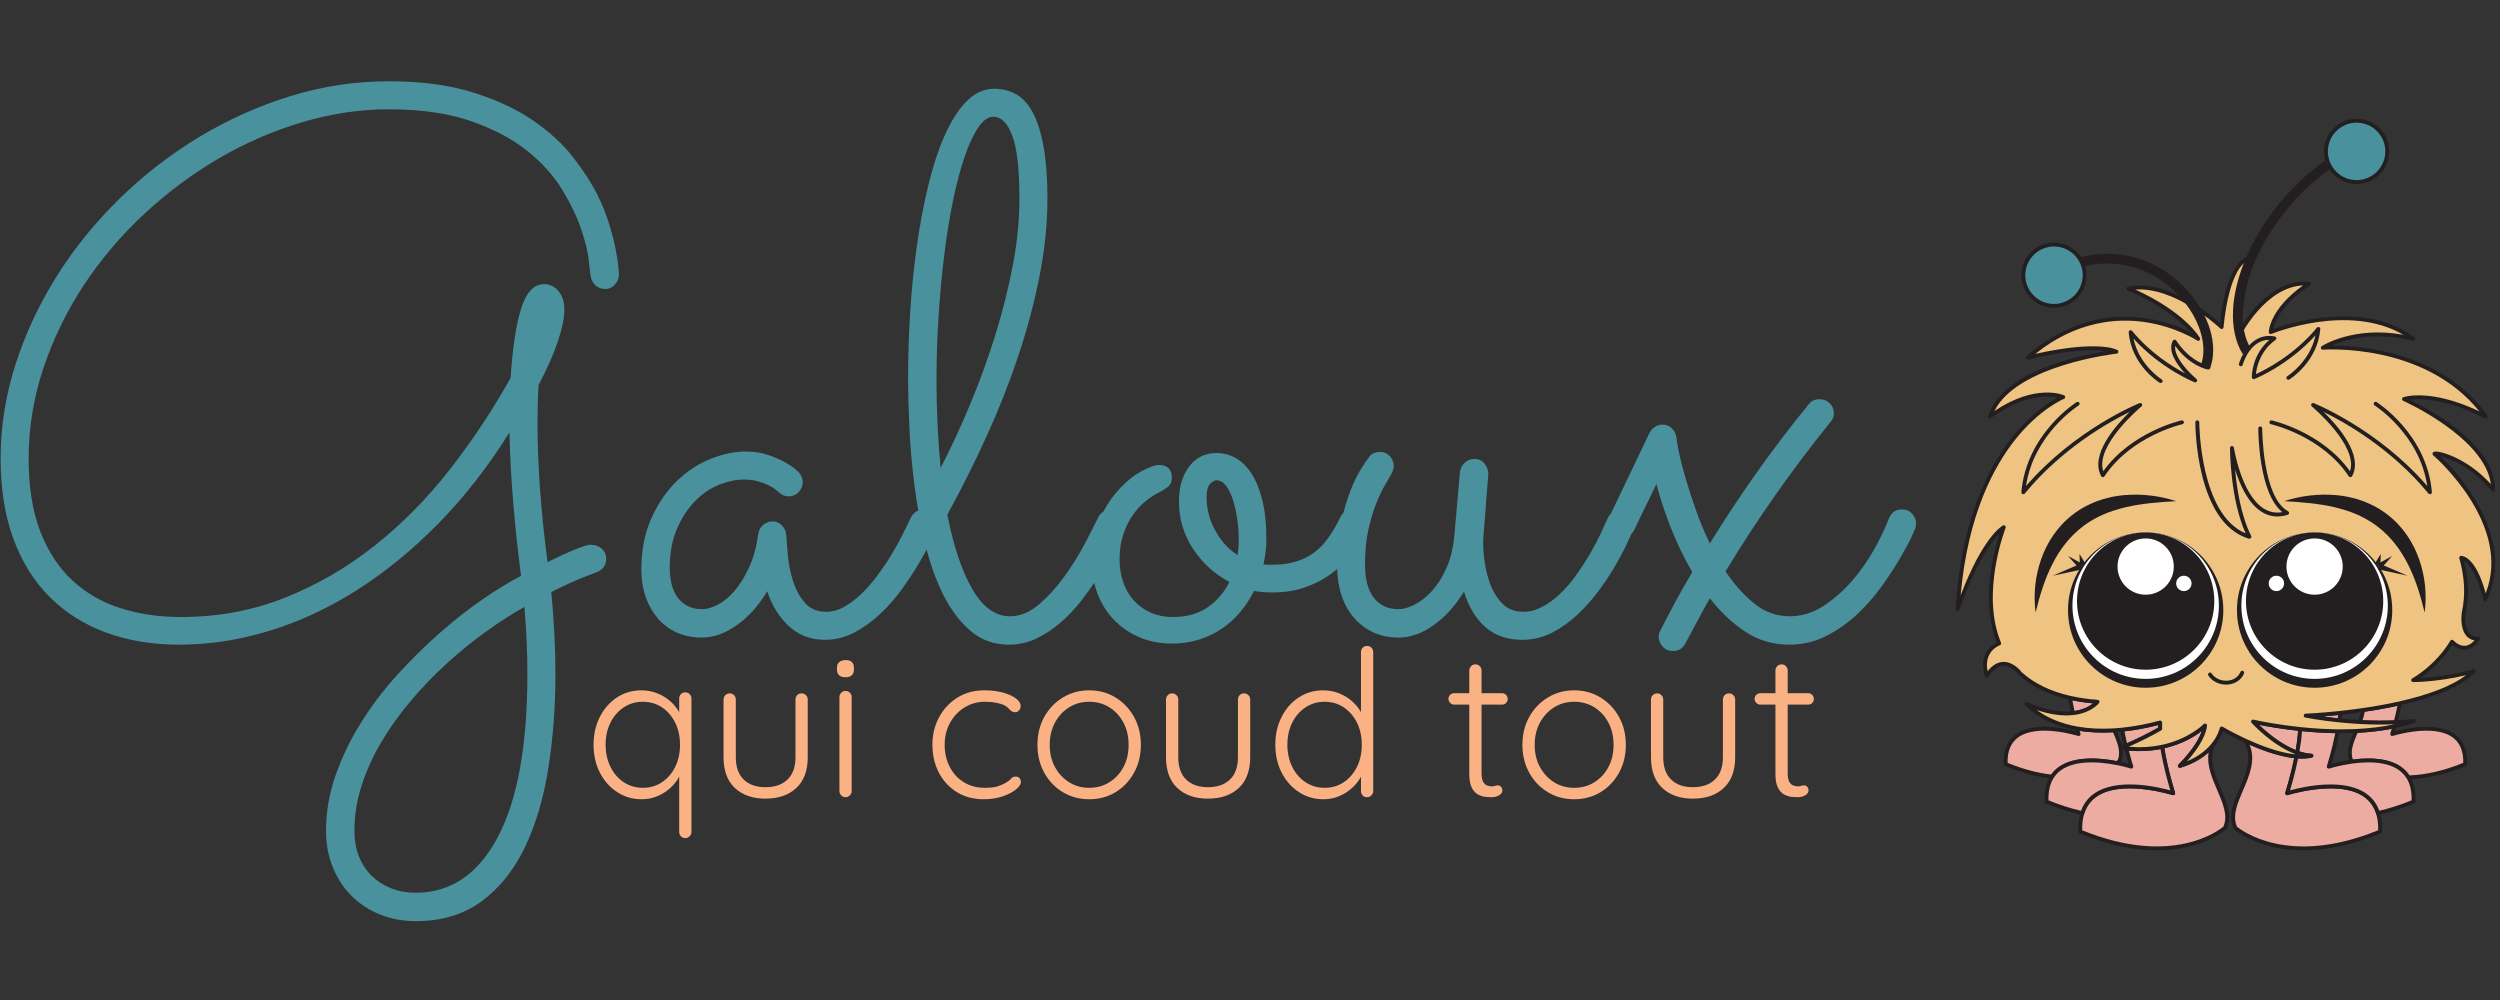 <svg xmlns:dc="http://purl.org/dc/elements/1.1/" xmlns:cc="http://creativecommons.org/ns#" xmlns:rdf="http://www.w3.org/1999/02/22-rdf-syntax-ns#" xmlns:svg="http://www.w3.org/2000/svg" xmlns="http://www.w3.org/2000/svg" xmlns:sodipodi="http://sodipodi.sourceforge.net/DTD/sodipodi-0.dtd" xmlns:inkscape="http://www.inkscape.org/namespaces/inkscape" id="svg3528" xml:space="preserve" width="250" height="100" viewBox="0 0 250 100" sodipodi:docname="GALOUX QUI COUD TOUT LOGO site 250x100.svg" inkscape:version="1.0.1 (3bc2e813f5, 2020-09-07)"><rect x="0" y="0" width="250" height="100" fill="#333333" stroke="none"/><defs id="defs3532"><clipPath clipPathUnits="userSpaceOnUse" id="clipPath3544"><path d="M 0,1080 H 1080 V 0 H 0 Z" id="path3542"></path></clipPath></defs><g id="g3536" inkscape:groupmode="layer" inkscape:label="GALOUX QUI COUD TOUT LOGO PACK" transform="matrix(1.333,0,0,-1.333,0,1440)"><g id="g3538" transform="matrix(0.211,0,0,0.211,-20.325,928.73)" inkscape:export-xdpi="96" inkscape:export-ydpi="96"><g id="g3540" clip-path="url(#clipPath3544)"><g id="g3546" transform="translate(282.775,502.409)"><path d="m 0,0 c -4.429,-2.479 -9.012,-5.425 -13.748,-8.833 -4.739,-3.408 -9.344,-7.15 -13.814,-11.224 -4.473,-4.072 -8.701,-8.456 -12.686,-13.15 -3.984,-4.693 -7.484,-9.564 -10.493,-14.611 -3.012,-5.049 -5.38,-10.25 -7.107,-15.608 -1.727,-5.357 -2.59,-10.737 -2.59,-16.139 0,-3.364 0.531,-6.397 1.594,-9.099 1.062,-2.7 2.567,-5.002 4.516,-6.907 1.947,-1.903 4.251,-3.387 6.907,-4.45 2.657,-1.063 5.579,-1.594 8.767,-1.594 12.486,0 22.226,6.621 29.223,19.859 6.994,13.239 10.493,32.566 10.493,57.98 0,3.808 -0.089,7.683 -0.265,11.623 C 0.618,-8.214 0.352,-4.163 0,0 m 33.606,118.219 c 0,-1.328 -0.466,-2.523 -1.395,-3.586 -0.93,-1.063 -2.105,-1.594 -3.52,-1.594 -1.328,0 -2.481,0.442 -3.453,1.328 -0.976,0.884 -1.551,2.079 -1.727,3.587 -0.09,0.352 -0.289,2.036 -0.598,5.047 -0.311,3.009 -1.196,6.707 -2.657,11.091 -1.461,4.383 -3.698,9.076 -6.708,14.08 -3.011,5.002 -7.152,9.631 -12.42,13.881 -5.269,4.251 -11.933,7.792 -19.99,10.627 -8.059,2.832 -17.845,4.25 -29.356,4.25 -10.184,0 -20.435,-1.528 -30.75,-4.582 -10.317,-3.056 -20.213,-7.352 -29.688,-12.886 -9.476,-5.534 -18.33,-12.132 -26.566,-19.791 -8.235,-7.66 -15.387,-16.095 -21.452,-25.304 -6.066,-9.211 -10.848,-19.041 -14.346,-29.488 -3.499,-10.45 -5.246,-21.21 -5.246,-32.277 0,-10.009 1.372,-18.577 4.118,-25.704 2.744,-7.129 6.552,-12.951 11.423,-17.467 4.869,-4.516 10.603,-7.816 17.201,-9.896 6.597,-2.082 13.702,-3.121 21.32,-3.121 13.194,0 25.524,2.278 36.993,6.84 11.467,4.56 22.094,10.715 31.879,18.464 9.784,7.748 18.706,16.78 26.766,27.097 8.056,10.315 15.275,21.187 21.651,32.61 0.708,10.804 1.969,19.061 3.785,24.773 1.814,5.712 4.538,8.568 8.17,8.568 2.035,0 3.739,-0.843 5.113,-2.524 1.372,-1.684 2.059,-3.852 2.059,-6.509 0,-2.922 -0.753,-6.641 -2.258,-11.157 C 10.448,90.059 8.146,84.833 5.047,78.901 4.781,74.737 4.649,70.268 4.649,65.486 c 0,-6.997 0.286,-14.657 0.863,-22.98 0.575,-8.325 1.482,-17.181 2.723,-26.566 3.719,1.859 6.619,3.208 8.701,4.051 2.079,0.841 3.607,1.416 4.582,1.727 0.974,0.309 1.594,0.442 1.86,0.398 0.266,-0.046 0.485,-0.066 0.664,-0.066 1.328,0 2.501,-0.465 3.52,-1.395 1.017,-0.929 1.528,-2.147 1.528,-3.652 0,-1.063 -0.312,-2.016 -0.93,-2.857 -0.621,-0.842 -1.462,-1.44 -2.524,-1.793 C 25.457,12.265 23.93,11.666 21.053,10.561 18.175,9.452 14.346,7.704 9.563,5.313 c 0.443,-4.781 0.798,-9.609 1.063,-14.478 0.266,-4.87 0.399,-9.784 0.399,-14.744 0,-11.689 -0.843,-22.847 -2.524,-33.474 -1.684,-10.626 -4.45,-19.968 -8.302,-28.027 -3.852,-8.056 -8.966,-14.455 -15.342,-19.194 -6.376,-4.736 -14.212,-7.106 -23.511,-7.106 -4.606,0 -8.856,0.797 -12.752,2.391 -3.897,1.594 -7.262,3.808 -10.095,6.642 -2.834,2.835 -5.047,6.221 -6.642,10.16 -1.594,3.942 -2.39,8.259 -2.39,12.952 0,6.642 1.129,13.195 3.387,19.659 2.258,6.465 5.268,12.708 9.032,18.729 3.763,6.023 8.08,11.712 12.951,17.069 4.87,5.358 9.873,10.294 15.01,14.81 5.135,4.516 10.205,8.501 15.21,11.955 5.001,3.453 9.584,6.243 13.747,8.368 -1.151,8.854 -2.082,17.555 -2.789,26.101 -0.71,8.544 -1.152,16.847 -1.329,24.906 C -13.017,49.722 -21.498,38.874 -30.75,29.489 -40.005,20.101 -49.679,12.22 -59.774,5.845 -69.869,-0.531 -80.252,-5.336 -90.923,-8.568 c -10.671,-3.23 -21.275,-4.848 -31.813,-4.848 -9.563,0 -18.243,1.44 -26.034,4.317 -7.794,2.877 -14.479,7.107 -20.058,12.685 -5.578,5.58 -9.875,12.487 -12.884,20.722 -3.012,8.235 -4.516,17.711 -4.516,28.426 0,11.334 1.77,22.514 5.313,33.54 3.541,11.024 8.455,21.518 14.744,31.48 6.287,9.962 13.748,19.148 22.382,27.563 8.633,8.412 18.065,15.695 28.293,21.85 10.228,6.154 21.031,10.979 32.41,14.479 11.378,3.497 23.001,5.246 34.868,5.246 11.424,0 21.34,-1.308 29.754,-3.918 8.412,-2.613 15.562,-5.934 21.452,-9.962 5.888,-4.032 10.67,-8.415 14.346,-13.15 3.674,-4.738 6.575,-9.233 8.7,-13.483 1.771,-3.632 3.166,-7.129 4.185,-10.494 1.017,-3.366 1.77,-6.332 2.258,-8.899 0.485,-2.569 0.797,-4.649 0.93,-6.243 0.133,-1.594 0.199,-2.437 0.199,-2.524" style="fill:#49919d;fill-opacity:1;fill-rule:nonzero;stroke:none" id="path3548"></path></g><g id="g3550" transform="translate(536.347,520.873)"><path d="m 0,0 c -1.86,1.15 -3.476,2.545 -4.848,4.184 -1.375,1.638 -2.524,3.365 -3.454,5.181 -0.929,1.814 -1.617,3.652 -2.059,5.512 -0.444,1.86 -0.664,3.63 -0.664,5.313 0,2.657 0.442,4.384 1.328,5.181 0.884,0.797 1.594,1.195 2.125,1.195 1.329,0 2.479,-0.643 3.454,-1.926 0.974,-1.284 1.794,-2.968 2.458,-5.047 0.664,-2.082 1.172,-4.363 1.527,-6.842 C 0.22,10.271 0.398,7.837 0.398,5.446 0.398,3.673 0.266,1.86 0,0 m -105.6,30.95 c -0.443,4.781 -0.796,9.783 -1.062,15.009 -0.265,5.225 -0.398,10.67 -0.398,16.339 0,7.438 0.242,14.92 0.73,22.448 0.486,7.526 1.15,14.744 1.993,21.651 0.84,6.907 1.88,13.371 3.121,19.394 1.239,6.02 2.611,11.245 4.117,15.674 1.505,4.427 3.122,7.924 4.849,10.493 1.727,2.567 3.52,3.852 5.379,3.852 2.834,0 5.092,-2.258 6.776,-6.774 1.68,-4.516 2.523,-12 2.523,-22.448 0,-7.439 -0.776,-15.255 -2.324,-23.445 -1.551,-8.192 -3.61,-16.427 -6.177,-24.706 -2.57,-8.282 -5.536,-16.471 -8.9,-24.574 C -98.34,45.76 -101.88,38.122 -105.6,30.95 M 241.221,11.158 c 0,1.328 -0.466,2.501 -1.395,3.52 -0.93,1.017 -2.149,1.528 -3.653,1.528 -2.215,0 -3.765,-1.109 -4.649,-3.322 -1.241,-3.277 -2.989,-6.929 -5.247,-10.958 -2.258,-4.03 -4.915,-7.793 -7.97,-11.29 -3.055,-3.499 -6.442,-6.442 -10.161,-8.833 -3.72,-2.392 -7.661,-3.587 -11.822,-3.587 -4.695,0 -8.9,1.505 -12.619,4.516 -3.72,3.01 -7.129,6.819 -10.228,11.423 11.245,18.596 23.688,36.307 37.325,53.133 0.797,0.884 1.196,1.946 1.196,3.188 0,1.328 -0.488,2.478 -1.461,3.453 -0.976,0.974 -2.172,1.462 -3.587,1.462 -1.683,0 -2.968,-0.578 -3.852,-1.727 -12.84,-15.763 -24.573,-32.278 -35.2,-49.546 -1.859,3.806 -3.476,7.658 -4.848,11.556 -1.374,3.896 -2.569,7.549 -3.586,10.959 -1.02,3.408 -1.817,6.442 -2.391,9.098 -0.577,2.658 -0.909,4.604 -0.997,5.845 -0.179,1.329 -0.71,2.457 -1.594,3.387 -0.886,0.93 -2.038,1.395 -3.453,1.395 -0.976,0 -1.86,-0.266 -2.657,-0.797 -0.797,-0.531 -1.417,-1.196 -1.86,-1.993 l -13.763,-28.79 c -0.446,-0.449 -0.823,-0.986 -1.114,-1.627 -0.71,-1.594 -1.594,-3.521 -2.657,-5.778 -1.062,-2.259 -2.325,-4.629 -3.785,-7.107 -1.462,-2.481 -3.056,-4.938 -4.783,-7.372 -1.726,-2.437 -3.608,-4.628 -5.644,-6.575 -2.039,-1.949 -4.164,-3.52 -6.376,-4.715 -2.215,-1.196 -4.473,-1.793 -6.775,-1.793 -3.188,0 -5.757,1.039 -7.704,3.121 -1.949,2.08 -3.41,4.582 -4.383,7.505 -0.976,2.922 -1.617,5.888 -1.926,8.899 -0.312,3.01 -0.378,5.447 -0.199,7.306 l 1.727,22.049 c 0,1.416 -0.445,2.678 -1.329,3.787 -0.886,1.105 -2.082,1.66 -3.587,1.66 -1.327,0 -2.48,-0.444 -3.453,-1.328 -0.976,-0.887 -1.551,-1.993 -1.727,-3.322 L 77.042,6.642 c -0.444,-4.429 -1.418,-8.281 -2.923,-11.557 -1.506,-3.276 -3.254,-5.977 -5.246,-8.102 -1.993,-2.126 -4.031,-3.698 -6.111,-4.715 -2.081,-1.019 -3.918,-1.528 -5.512,-1.528 -3.808,0 -6.753,1.349 -8.833,4.051 -2.082,2.701 -3.121,6.663 -3.121,11.889 0,4.603 0.398,8.7 1.194,12.287 0.798,3.586 1.728,6.707 2.791,9.364 1.062,2.656 2.079,4.803 3.054,6.442 0.974,1.638 1.681,2.855 2.125,3.653 0.266,0.531 0.509,1.062 0.731,1.595 0.22,0.53 0.333,1.062 0.333,1.593 0,1.328 -0.466,2.501 -1.395,3.52 -0.931,1.017 -2.105,1.528 -3.521,1.528 -0.71,0 -1.394,-0.133 -2.058,-0.399 -0.665,-0.266 -1.218,-0.664 -1.661,-1.196 -2.48,-3.366 -4.429,-6.664 -5.844,-9.896 -1.248,-2.846 -2.409,-6.293 -3.485,-10.338 -0.352,-0.289 -0.615,-0.583 -0.766,-0.885 -1.418,-2.923 -2.901,-5.492 -4.45,-7.705 -1.55,-2.215 -3.3,-4.03 -5.246,-5.446 -1.95,-1.418 -4.118,-2.48 -6.509,-3.188 -2.391,-0.71 -5.093,-1.062 -8.103,-1.062 h -1.727 c -0.531,0 -1.062,0.043 -1.594,0.133 0.708,3.098 1.063,6.064 1.063,8.899 0,5.4 -0.488,10.049 -1.461,13.948 -0.976,3.895 -2.281,7.083 -3.919,9.563 -1.639,2.478 -3.519,4.294 -5.645,5.446 -2.125,1.15 -4.383,1.727 -6.775,1.727 -3.985,0 -7.195,-1.594 -9.629,-4.782 -2.437,-3.188 -3.653,-7.305 -3.653,-12.354 0,-6.288 1.681,-11.954 5.047,-17.002 3.364,-5.047 7.659,-8.945 12.885,-11.688 -1.773,-3.633 -4.317,-6.621 -7.638,-8.967 -3.321,-2.346 -7.505,-3.519 -12.552,-3.519 -2.836,0 -5.402,0.507 -7.705,1.528 -2.303,1.016 -4.296,2.434 -5.977,4.25 -1.683,1.813 -2.968,3.984 -3.852,6.509 -0.886,2.523 -1.328,5.246 -1.328,8.169 0,3.275 0.442,6.242 1.328,8.899 0.884,2.656 2.013,4.958 3.387,6.907 1.372,1.947 2.856,3.564 4.45,4.848 1.594,1.283 3.099,2.279 4.517,2.989 1.415,0.707 2.59,1.439 3.519,2.192 0.93,0.752 1.395,1.88 1.395,3.386 0,1.329 -0.378,2.393 -1.129,3.189 -0.754,0.797 -1.882,1.196 -3.387,1.196 -1.329,0 -3.321,-0.688 -5.978,-2.059 -2.656,-1.375 -5.313,-3.454 -7.97,-6.243 -2.17,-2.28 -4.131,-5.043 -5.888,-8.268 -0.774,-0.485 -1.381,-1.16 -1.815,-2.026 -1.152,-2.392 -2.769,-5.56 -4.848,-9.499 -2.082,-3.941 -4.496,-7.815 -7.24,-11.622 -2.746,-3.808 -5.757,-7.107 -9.032,-9.896 -3.277,-2.789 -6.687,-4.184 -10.228,-4.184 -5.226,0 -9.696,3.209 -13.416,9.63 -3.719,6.42 -6.687,15.253 -8.899,26.5 4.958,9.032 9.607,18.308 13.947,27.827 4.338,9.519 8.102,19.061 11.291,28.626 3.187,9.564 5.711,19.061 7.571,28.492 1.859,9.431 2.789,18.574 2.789,27.43 0,7.172 -0.444,13.237 -1.328,18.197 -0.886,4.958 -2.125,8.987 -3.719,12.087 -1.595,3.099 -3.566,5.334 -5.912,6.708 -2.347,1.372 -4.98,2.059 -7.903,2.059 -3.719,0 -7.04,-1.506 -9.962,-4.516 -2.923,-3.011 -5.513,-7.086 -7.771,-12.22 -2.258,-5.137 -4.207,-11.115 -5.844,-17.932 -1.64,-6.82 -2.989,-14.037 -4.052,-21.652 -1.062,-7.617 -1.838,-15.408 -2.324,-23.378 -0.488,-7.97 -0.731,-15.674 -0.731,-23.113 0,-5.136 0.154,-11.024 0.465,-17.666 0.309,-6.641 0.908,-13.483 1.794,-20.522 0.378,-3.016 0.841,-6.003 1.359,-8.971 -0.259,-0.111 -0.514,-0.237 -0.762,-0.393 -0.843,-0.532 -1.484,-1.285 -1.926,-2.258 -0.798,-1.684 -1.773,-3.676 -2.923,-5.978 -1.152,-2.304 -2.48,-4.694 -3.984,-7.173 -1.507,-2.48 -3.168,-4.937 -4.982,-7.372 -1.815,-2.437 -3.719,-4.605 -5.712,-6.508 -1.991,-1.906 -4.03,-3.434 -6.109,-4.583 -2.082,-1.152 -4.184,-1.726 -6.309,-1.726 -3.278,0 -5.845,1.105 -7.705,3.319 -1.86,2.214 -3.255,4.827 -4.184,7.838 -0.93,3.01 -1.528,6.044 -1.793,9.098 -0.266,3.056 -0.445,5.424 -0.531,7.107 -0.09,1.239 -0.598,2.345 -1.528,3.321 -0.93,0.973 -2.016,1.461 -3.254,1.461 -1.329,0 -2.48,-0.421 -3.454,-1.262 -0.975,-0.843 -1.551,-1.882 -1.727,-3.121 -0.621,-4.606 -1.706,-8.591 -3.254,-11.955 -1.551,-3.367 -3.278,-6.156 -5.181,-8.368 -1.904,-2.215 -3.897,-3.853 -5.977,-4.915 -2.082,-1.063 -3.919,-1.594 -5.512,-1.594 -2.215,0 -4.074,0.442 -5.579,1.328 -1.507,0.885 -2.703,2.036 -3.587,3.453 -0.886,1.416 -1.506,2.99 -1.86,4.717 -0.355,1.726 -0.531,3.429 -0.531,5.113 0,5.4 0.863,10.072 2.59,14.014 1.727,3.939 3.874,7.216 6.442,9.829 2.568,2.611 5.401,4.537 8.502,5.778 3.098,1.239 6.02,1.86 8.767,1.86 1.859,0 3.519,-0.199 4.981,-0.598 1.461,-0.398 2.723,-0.863 3.786,-1.395 1.062,-0.531 1.903,-1.042 2.523,-1.527 0.619,-0.488 1.017,-0.82 1.196,-0.996 0.973,-0.976 2.169,-1.462 3.586,-1.462 1.329,0 2.478,0.509 3.454,1.528 0.973,1.017 1.461,2.192 1.461,3.52 0,1.239 -0.488,2.435 -1.461,3.586 -0.09,0.088 -0.577,0.509 -1.462,1.262 -0.886,0.752 -2.148,1.572 -3.785,2.458 -1.64,0.884 -3.609,1.704 -5.911,2.457 -2.304,0.752 -4.827,1.129 -7.571,1.129 -4.075,0 -8.302,-0.886 -12.686,-2.656 -4.383,-1.773 -8.391,-4.43 -12.021,-7.97 -3.632,-3.543 -6.621,-7.95 -8.966,-13.217 -2.347,-5.269 -3.52,-11.357 -3.52,-18.263 0,-3.455 0.509,-6.642 1.528,-9.565 1.017,-2.922 2.457,-5.468 4.317,-7.637 1.86,-2.172 4.118,-3.852 6.774,-5.048 2.657,-1.195 5.622,-1.793 8.9,-1.793 4.161,0 8.322,1.481 12.485,4.449 4.162,2.967 7.748,6.974 10.76,12.022 1.594,-4.961 4.139,-9.078 7.638,-12.354 3.497,-3.275 7.814,-4.914 12.95,-4.914 3.63,0 7.084,0.863 10.361,2.59 3.275,1.727 6.331,3.918 9.166,6.575 2.833,2.657 5.4,5.579 7.704,8.766 2.302,3.189 4.317,6.243 6.043,9.166 1.056,1.785 1.98,3.431 2.804,4.969 1.56,-5.913 3.525,-11.247 5.898,-15.994 2.656,-5.313 5.888,-9.609 9.696,-12.885 3.807,-3.275 8.368,-4.914 13.682,-4.914 3.454,0 6.708,0.73 9.763,2.192 3.055,1.461 5.931,3.364 8.634,5.711 2.7,2.345 5.201,5.002 7.504,7.971 1.571,2.023 3.03,4.057 4.395,6.102 0.316,-1.323 0.706,-2.607 1.183,-3.845 1.416,-3.675 3.408,-6.819 5.978,-9.431 2.568,-2.613 5.579,-4.649 9.032,-6.11 3.454,-1.461 7.26,-2.192 11.424,-2.192 3.541,0 6.818,0.488 9.83,1.461 3.008,0.976 5.732,2.302 8.168,3.986 2.435,1.68 4.583,3.653 6.442,5.911 1.86,2.258 3.454,4.715 4.783,7.372 1.681,-0.355 3.63,-0.532 5.844,-0.532 4.162,-0.089 7.925,0.399 11.291,1.462 3.364,1.062 6.396,2.5 9.098,4.317 1.174,0.788 2.268,1.646 3.308,2.552 0.123,-3.331 0.598,-6.386 1.475,-9.128 1.017,-3.188 2.501,-5.91 4.45,-8.169 1.946,-2.257 4.25,-4.007 6.907,-5.247 2.656,-1.239 5.666,-1.859 9.032,-1.859 4.162,0 8.302,1.461 12.419,4.383 4.118,2.923 7.725,6.908 10.826,11.955 1.682,-5.492 4.25,-9.719 7.704,-12.686 3.454,-2.965 7.791,-4.449 13.018,-4.449 3.807,0 7.372,0.863 10.692,2.59 3.321,1.727 6.397,3.939 9.233,6.641 2.832,2.701 5.4,5.646 7.703,8.834 2.302,3.188 4.272,6.22 5.911,9.099 1.638,2.877 2.966,5.445 3.985,7.704 0.514,1.14 0.942,2.08 1.287,2.826 0.393,0.411 0.743,0.901 1.038,1.491 l 7.838,16.205 c 1.238,-4.782 2.922,-9.896 5.047,-15.342 2.125,-5.446 4.692,-10.782 7.704,-16.006 -2.038,-3.367 -3.985,-6.774 -5.844,-10.227 -1.86,-3.455 -3.676,-6.908 -5.447,-10.361 -0.443,-0.887 -0.664,-1.682 -0.664,-2.392 0,-1.238 0.465,-2.391 1.395,-3.453 0.93,-1.063 2.146,-1.594 3.653,-1.594 2.036,0 3.541,0.929 4.517,2.789 1.415,2.657 2.832,5.314 4.25,7.97 1.415,2.656 2.876,5.314 4.383,7.97 3.719,-4.781 7.903,-8.723 12.553,-11.822 4.649,-3.098 9.895,-4.649 15.74,-4.649 4.693,0 9.076,1.042 13.15,3.122 4.072,2.079 7.771,4.692 11.092,7.836 3.32,3.143 6.263,6.53 8.833,10.162 2.567,3.63 4.736,6.973 6.508,10.029 1.771,3.054 3.099,5.556 3.985,7.504 0.885,1.948 1.283,2.833 1.195,2.658 0.177,0.707 0.267,1.282 0.267,1.726" style="fill:#49919d;fill-opacity:1;fill-rule:nonzero;stroke:none" id="path3552"></path></g><g id="g3554" transform="translate(324.873,438.103)"><path d="m 0,0 c 2.567,0 4.844,0.666 6.83,1.999 1.986,1.331 3.548,3.147 4.687,5.449 1.137,2.3 1.707,4.928 1.707,7.884 0,2.907 -0.57,5.51 -1.707,7.811 -1.139,2.301 -2.701,4.117 -4.687,5.45 -1.986,1.331 -4.263,1.998 -6.83,1.998 -2.519,0 -4.784,-0.667 -6.795,-1.998 -2.01,-1.333 -3.584,-3.149 -4.722,-5.45 -1.139,-2.301 -1.708,-4.904 -1.708,-7.811 0,-2.906 0.569,-5.523 1.708,-7.848 C -10.379,5.16 -8.805,3.33 -6.795,1.999 -4.784,0.666 -2.519,0 0,0 m 15.114,33.934 c 0.628,0 1.15,-0.218 1.562,-0.654 0.411,-0.436 0.617,-0.97 0.617,-1.598 v -47.377 c 0,-0.581 -0.218,-1.091 -0.653,-1.526 -0.436,-0.436 -0.945,-0.654 -1.526,-0.654 -0.679,0 -1.212,0.218 -1.599,0.654 -0.388,0.435 -0.581,0.945 -0.581,1.526 V 7.484 l 1.235,1.018 C 14.169,7.145 13.806,5.728 13.079,4.25 12.352,2.772 11.323,1.405 9.991,0.145 8.658,-1.115 7.109,-2.132 5.34,-2.906 3.572,-3.681 1.646,-4.069 -0.437,-4.069 c -3.197,0 -6.091,0.847 -8.682,2.543 -2.593,1.695 -4.639,3.996 -6.14,6.903 -1.502,2.906 -2.253,6.224 -2.253,9.955 0,3.681 0.751,6.987 2.253,9.919 1.501,2.93 3.535,5.231 6.103,6.902 2.568,1.672 5.45,2.507 8.647,2.507 2.035,0 3.948,-0.363 5.74,-1.09 1.792,-0.726 3.38,-1.719 4.76,-2.979 1.381,-1.26 2.47,-2.7 3.269,-4.323 0.8,-1.623 1.2,-3.306 1.2,-5.05 l -1.526,1.09 v 9.374 c 0,0.628 0.193,1.162 0.581,1.598 0.387,0.436 0.92,0.654 1.599,0.654" style="fill:#fab184;fill-opacity:1;fill-rule:nonzero;stroke:none" id="path3556"></path></g><g id="g3558" transform="translate(381.332,471.673)"><path d="M 0,0 C 0.628,0 1.15,-0.218 1.562,-0.654 1.973,-1.089 2.179,-1.599 2.179,-2.18 v -20.49 c 0,-4.796 -1.356,-8.455 -4.069,-10.973 -2.713,-2.519 -6.37,-3.779 -10.971,-3.779 -4.555,0 -8.175,1.26 -10.864,3.779 -2.688,2.518 -4.033,6.177 -4.033,10.973 v 20.49 c 0,0.581 0.206,1.091 0.618,1.526 0.411,0.436 0.932,0.654 1.562,0.654 0.629,0 1.15,-0.218 1.563,-0.654 0.411,-0.435 0.618,-0.945 0.618,-1.526 v -20.49 c 0,-3.489 0.932,-6.141 2.797,-7.957 1.864,-1.817 4.443,-2.726 7.739,-2.726 3.342,0 5.958,0.909 7.847,2.726 1.889,1.816 2.834,4.468 2.834,7.957 v 20.49 c 0,0.581 0.193,1.091 0.581,1.526 C -1.212,-0.218 -0.679,0 0,0" style="fill:#fab184;fill-opacity:1;fill-rule:nonzero;stroke:none" id="path3560"></path></g><g id="g3562" transform="translate(399.133,436.94)"><path d="M 0,0 C 0,-0.582 -0.218,-1.09 -0.653,-1.526 -1.09,-1.962 -1.599,-2.18 -2.179,-2.18 c -0.631,0 -1.152,0.218 -1.563,0.654 C -4.154,-1.09 -4.36,-0.582 -4.36,0 v 33.425 c 0,0.581 0.206,1.09 0.618,1.526 0.411,0.436 0.932,0.654 1.563,0.654 0.628,0 1.149,-0.218 1.562,-0.654 C -0.206,34.515 0,34.006 0,33.425 Z m -2.179,40.473 c -1.018,0 -1.781,0.23 -2.29,0.691 -0.508,0.459 -0.762,1.126 -0.762,1.998 v 0.726 c 0,0.872 0.278,1.538 0.835,1.999 0.556,0.459 1.319,0.691 2.289,0.691 0.92,0 1.635,-0.232 2.143,-0.691 0.509,-0.461 0.763,-1.127 0.763,-1.999 v -0.726 c 0,-0.872 -0.254,-1.539 -0.763,-1.998 -0.508,-0.461 -1.247,-0.691 -2.215,-0.691" style="fill:#fab184;fill-opacity:1;fill-rule:nonzero;stroke:none" id="path3564"></path></g><g id="g3566" transform="translate(446.362,472.763)"><path d="m 0,0 c 2.325,0 4.457,-0.254 6.394,-0.763 1.937,-0.508 3.499,-1.198 4.687,-2.07 1.186,-0.873 1.78,-1.818 1.78,-2.835 0,-0.484 -0.181,-0.957 -0.545,-1.417 -0.363,-0.46 -0.812,-0.689 -1.344,-0.689 -0.63,0 -1.126,0.145 -1.489,0.435 -0.364,0.291 -0.715,0.63 -1.054,1.017 -0.34,0.388 -0.848,0.751 -1.526,1.091 -0.63,0.29 -1.538,0.556 -2.725,0.799 -1.187,0.242 -2.507,0.363 -3.96,0.363 -2.713,0 -5.159,-0.679 -7.339,-2.034 -2.18,-1.357 -3.9,-3.186 -5.159,-5.486 -1.26,-2.302 -1.89,-4.881 -1.89,-7.74 0,-2.905 0.593,-5.522 1.781,-7.847 1.186,-2.324 2.858,-4.155 5.014,-5.486 2.154,-1.333 4.638,-1.998 7.448,-1.998 1.936,0 3.451,0.169 4.541,0.509 1.09,0.338 1.998,0.726 2.725,1.162 0.968,0.533 1.659,1.054 2.071,1.562 0.411,0.509 0.956,0.763 1.635,0.763 0.581,0 1.041,-0.181 1.381,-0.545 0.338,-0.363 0.508,-0.835 0.508,-1.416 0,-0.776 -0.57,-1.635 -1.707,-2.581 -1.139,-0.944 -2.701,-1.768 -4.687,-2.47 -1.987,-0.701 -4.287,-1.053 -6.903,-1.053 -3.586,0 -6.747,0.847 -9.483,2.542 -2.737,1.696 -4.868,4.009 -6.394,6.94 -1.526,2.93 -2.289,6.237 -2.289,9.918 0,3.536 0.774,6.759 2.325,9.665 1.55,2.907 3.706,5.244 6.467,7.012 C -6.976,-0.884 -3.731,0 0,0" style="fill:#fab184;fill-opacity:1;fill-rule:nonzero;stroke:none" id="path3568"></path></g><g id="g3570" transform="translate(497.589,453.362)"><path d="m 0,0 c 0,2.955 -0.606,5.583 -1.816,7.884 -1.211,2.301 -2.87,4.117 -4.977,5.45 -2.108,1.331 -4.518,1.998 -7.23,1.998 -2.665,0 -5.05,-0.667 -7.158,-1.998 -2.108,-1.333 -3.779,-3.149 -5.014,-5.45 C -27.43,5.583 -28.048,2.955 -28.048,0 c 0,-2.956 0.618,-5.571 1.853,-7.848 1.235,-2.277 2.906,-4.082 5.014,-5.413 2.108,-1.333 4.493,-1.998 7.158,-1.998 2.712,0 5.122,0.665 7.23,1.998 2.107,1.331 3.766,3.136 4.977,5.413 C -0.606,-5.571 0,-2.956 0,0 m 4.36,0 c 0,-3.683 -0.811,-6.988 -2.434,-9.918 -1.623,-2.932 -3.815,-5.232 -6.576,-6.904 -2.761,-1.671 -5.886,-2.507 -9.373,-2.507 -3.441,0 -6.552,0.836 -9.338,2.507 -2.786,1.672 -4.99,3.972 -6.612,6.904 -1.624,2.93 -2.434,6.235 -2.434,9.918 0,3.73 0.81,7.048 2.434,9.955 1.622,2.906 3.826,5.207 6.612,6.903 2.786,1.695 5.897,2.543 9.338,2.543 3.487,0 6.612,-0.848 9.373,-2.543 C -1.889,15.162 0.303,12.861 1.926,9.955 3.549,7.048 4.36,3.73 4.36,0" style="fill:#fab184;fill-opacity:1;fill-rule:nonzero;stroke:none" id="path3572"></path></g><g id="g3574" transform="translate(538.644,471.673)"><path d="M 0,0 C 0.629,0 1.15,-0.218 1.562,-0.654 1.973,-1.089 2.179,-1.599 2.179,-2.18 v -20.49 c 0,-4.796 -1.356,-8.455 -4.069,-10.973 -2.713,-2.519 -6.37,-3.779 -10.971,-3.779 -4.555,0 -8.175,1.26 -10.864,3.779 -2.688,2.518 -4.033,6.177 -4.033,10.973 v 20.49 c 0,0.581 0.206,1.091 0.618,1.526 0.411,0.436 0.932,0.654 1.562,0.654 0.629,0 1.15,-0.218 1.563,-0.654 0.411,-0.435 0.618,-0.945 0.618,-1.526 v -20.49 c 0,-3.489 0.932,-6.141 2.797,-7.957 1.864,-1.817 4.443,-2.726 7.739,-2.726 3.342,0 5.958,0.909 7.847,2.726 1.889,1.816 2.834,4.468 2.834,7.957 v 20.49 c 0,0.581 0.193,1.091 0.581,1.526 C -1.212,-0.218 -0.679,0 0,0" style="fill:#fab184;fill-opacity:1;fill-rule:nonzero;stroke:none" id="path3576"></path></g><g id="g3578" transform="translate(567.271,438.103)"><path d="m 0,0 c 2.567,0 4.844,0.666 6.83,1.999 1.986,1.331 3.549,3.147 4.687,5.449 1.137,2.3 1.707,4.928 1.707,7.884 0,2.907 -0.57,5.51 -1.707,7.811 -1.138,2.301 -2.701,4.117 -4.687,5.45 -1.986,1.331 -4.263,1.998 -6.83,1.998 -2.519,0 -4.784,-0.667 -6.794,-1.998 -2.011,-1.333 -3.585,-3.149 -4.723,-5.45 -1.139,-2.301 -1.708,-4.904 -1.708,-7.811 0,-2.906 0.569,-5.523 1.708,-7.848 C -10.379,5.16 -8.805,3.33 -6.794,1.999 -4.784,0.666 -2.519,0 0,0 m 15.114,50.428 c 0.629,0 1.15,-0.207 1.563,-0.617 0.41,-0.412 0.616,-0.934 0.616,-1.563 V -1.163 c 0,-0.581 -0.217,-1.09 -0.653,-1.525 -0.436,-0.437 -0.945,-0.655 -1.526,-0.655 -0.679,0 -1.212,0.218 -1.598,0.655 -0.389,0.435 -0.582,0.944 -0.582,1.525 v 8.647 l 1.235,1.018 C 14.169,7.145 13.806,5.728 13.079,4.25 12.353,2.772 11.323,1.405 9.991,0.145 8.658,-1.115 7.109,-2.132 5.34,-2.906 3.572,-3.681 1.646,-4.069 -0.436,-4.069 c -3.198,0 -6.092,0.847 -8.683,2.543 -2.592,1.695 -4.639,3.996 -6.14,6.903 -1.502,2.906 -2.253,6.224 -2.253,9.955 0,3.681 0.751,6.987 2.253,9.919 1.501,2.93 3.535,5.231 6.103,6.902 2.568,1.672 5.45,2.507 8.647,2.507 2.035,0 3.948,-0.363 5.74,-1.09 1.792,-0.726 3.38,-1.719 4.76,-2.979 1.381,-1.26 2.47,-2.7 3.27,-4.323 0.799,-1.623 1.199,-3.306 1.199,-5.05 l -1.526,1.09 v 25.94 c 0,0.582 0.193,1.091 0.582,1.526 0.386,0.436 0.919,0.654 1.598,0.654" style="fill:#fab184;fill-opacity:1;fill-rule:nonzero;stroke:none" id="path3580"></path></g><g id="g3582" transform="translate(620.895,481.992)"><path d="M 0,0 C 0.629,0 1.151,-0.219 1.562,-0.654 1.974,-1.09 2.18,-1.599 2.18,-2.18 v -36.477 c 0,-1.357 0.182,-2.374 0.545,-3.051 0.363,-0.68 0.836,-1.127 1.418,-1.345 0.58,-0.218 1.162,-0.327 1.743,-0.327 0.387,0 0.739,0.06 1.054,0.182 0.314,0.12 0.665,0.181 1.053,0.181 0.436,0 0.811,-0.17 1.127,-0.508 0.314,-0.34 0.472,-0.775 0.472,-1.308 0,-0.679 -0.388,-1.249 -1.163,-1.708 -0.775,-0.461 -1.696,-0.69 -2.761,-0.69 -0.436,0 -1.09,0.036 -1.962,0.108 -0.872,0.073 -1.769,0.339 -2.688,0.8 -0.922,0.46 -1.684,1.272 -2.289,2.434 -0.606,1.163 -0.908,2.834 -0.908,5.014 V -2.18 c 0,0.581 0.205,1.09 0.617,1.526 C -1.151,-0.219 -0.629,0 0,0 M -7.484,-10.246 H 9.447 c 0.581,0 1.064,-0.206 1.453,-0.617 0.387,-0.412 0.581,-0.908 0.581,-1.49 0,-0.533 -0.194,-0.993 -0.581,-1.38 -0.389,-0.389 -0.872,-0.582 -1.453,-0.582 H -7.484 c -0.582,0 -1.078,0.206 -1.49,0.618 -0.411,0.411 -0.617,0.884 -0.617,1.416 0,0.582 0.206,1.066 0.617,1.454 0.412,0.388 0.908,0.581 1.49,0.581" style="fill:#fab184;fill-opacity:1;fill-rule:nonzero;stroke:none" id="path3584"></path></g><g id="g3586" transform="translate(670.016,453.362)"><path d="m 0,0 c 0,2.955 -0.606,5.583 -1.816,7.884 -1.211,2.301 -2.87,4.117 -4.978,5.45 -2.107,1.331 -4.518,1.998 -7.23,1.998 -2.664,0 -5.049,-0.667 -7.157,-1.998 -2.108,-1.333 -3.779,-3.149 -5.014,-5.45 C -27.43,5.583 -28.048,2.955 -28.048,0 c 0,-2.956 0.618,-5.571 1.853,-7.848 1.235,-2.277 2.906,-4.082 5.014,-5.413 2.108,-1.333 4.493,-1.998 7.157,-1.998 2.712,0 5.123,0.665 7.23,1.998 2.108,1.331 3.767,3.136 4.978,5.413 C -0.606,-5.571 0,-2.956 0,0 m 4.36,0 c 0,-3.683 -0.811,-6.988 -2.434,-9.918 -1.623,-2.932 -3.815,-5.232 -6.576,-6.904 -2.762,-1.671 -5.886,-2.507 -9.374,-2.507 -3.44,0 -6.552,0.836 -9.337,2.507 -2.786,1.672 -4.99,3.972 -6.612,6.904 -1.624,2.93 -2.435,6.235 -2.435,9.918 0,3.73 0.811,7.048 2.435,9.955 1.622,2.906 3.826,5.207 6.612,6.903 2.785,1.695 5.897,2.543 9.337,2.543 3.488,0 6.612,-0.848 9.374,-2.543 C -1.889,15.162 0.303,12.861 1.926,9.955 3.549,7.048 4.36,3.73 4.36,0" style="fill:#fab184;fill-opacity:1;fill-rule:nonzero;stroke:none" id="path3588"></path></g><g id="g3590" transform="translate(711.071,471.673)"><path d="M 0,0 C 0.628,0 1.15,-0.218 1.562,-0.654 1.973,-1.089 2.179,-1.599 2.179,-2.18 v -20.49 c 0,-4.796 -1.356,-8.455 -4.069,-10.973 -2.713,-2.519 -6.37,-3.779 -10.972,-3.779 -4.554,0 -8.174,1.26 -10.863,3.779 -2.688,2.518 -4.033,6.177 -4.033,10.973 v 20.49 c 0,0.581 0.206,1.091 0.618,1.526 0.411,0.436 0.932,0.654 1.562,0.654 0.629,0 1.15,-0.218 1.563,-0.654 0.41,-0.435 0.618,-0.945 0.618,-1.526 v -20.49 c 0,-3.489 0.931,-6.141 2.796,-7.957 1.865,-1.817 4.444,-2.726 7.739,-2.726 3.343,0 5.958,0.909 7.847,2.726 1.89,1.816 2.835,4.468 2.835,7.957 v 20.49 c 0,0.581 0.193,1.091 0.581,1.526 C -1.212,-0.218 -0.679,0 0,0" style="fill:#fab184;fill-opacity:1;fill-rule:nonzero;stroke:none" id="path3592"></path></g><g id="g3594" transform="translate(729.743,481.992)"><path d="M 0,0 C 0.629,0 1.151,-0.219 1.562,-0.654 1.974,-1.09 2.18,-1.599 2.18,-2.18 v -36.477 c 0,-1.357 0.182,-2.374 0.545,-3.051 0.363,-0.68 0.836,-1.127 1.418,-1.345 0.58,-0.218 1.162,-0.327 1.743,-0.327 0.387,0 0.739,0.06 1.054,0.182 0.314,0.12 0.665,0.181 1.053,0.181 0.436,0 0.811,-0.17 1.127,-0.508 0.314,-0.34 0.472,-0.775 0.472,-1.308 0,-0.679 -0.388,-1.249 -1.163,-1.708 -0.775,-0.461 -1.696,-0.69 -2.76,-0.69 -0.437,0 -1.091,0.036 -1.963,0.108 -0.872,0.073 -1.768,0.339 -2.688,0.8 -0.922,0.46 -1.684,1.272 -2.289,2.434 -0.606,1.163 -0.908,2.834 -0.908,5.014 V -2.18 c 0,0.581 0.205,1.09 0.617,1.526 C -1.151,-0.219 -0.629,0 0,0 M -7.484,-10.246 H 9.447 c 0.581,0 1.064,-0.206 1.453,-0.617 0.387,-0.412 0.581,-0.908 0.581,-1.49 0,-0.533 -0.194,-0.993 -0.581,-1.38 -0.389,-0.389 -0.872,-0.582 -1.453,-0.582 H -7.484 c -0.582,0 -1.078,0.206 -1.49,0.618 -0.411,0.411 -0.617,0.884 -0.617,1.416 0,0.582 0.206,1.066 0.617,1.454 0.412,0.388 0.908,0.581 1.49,0.581" style="fill:#fab184;fill-opacity:1;fill-rule:nonzero;stroke:none" id="path3596"></path></g><g id="g3598" transform="translate(913.086,450.585)"><path d="m 0,0 c 0.522,2.842 0.922,5.764 1.033,8.418 -7.531,0.788 -13.38,1.938 -15.678,2.427 -0.128,-0.161 -0.253,-0.324 -0.378,-0.488 C -13.03,8.311 -6.909,2.45 0,0" style="fill:#ecaca2;fill-opacity:1;fill-rule:nonzero;stroke:none" id="path3600"></path></g><g id="g3602" transform="translate(899.476,460.511)"><path d="m 0,0 c 2.36,-2.287 7.434,-6.759 13.076,-8.987 0.443,2.546 0.726,4.847 0.845,6.861 C 7.705,-1.45 2.676,-0.537 0,0 m 13.611,-10.617 c -0.078,0 -0.156,0.013 -0.231,0.039 -6.944,2.463 -13.005,8.182 -15.288,10.527 -0.239,0.246 -0.262,0.63 -0.054,0.903 0.129,0.168 0.256,0.335 0.387,0.499 0.164,0.204 0.429,0.299 0.685,0.245 2.178,-0.464 8.059,-1.627 15.606,-2.416 0.363,-0.038 0.634,-0.352 0.619,-0.717 -0.103,-2.432 -0.454,-5.296 -1.044,-8.514 -0.037,-0.199 -0.159,-0.372 -0.334,-0.473 -0.107,-0.062 -0.226,-0.093 -0.346,-0.093" style="fill:#231f20;fill-opacity:1;fill-rule:nonzero;stroke:none" id="path3604"></path></g><g id="g3606" transform="translate(909.491,436.159)"><path d="m 0,0 c 0,0 1.965,6.138 3.343,13.104 -5.987,0.494 -12.919,3.149 -18.21,5.592 6.552,-10.721 -7.759,-21.833 -3.533,-30.989 0,0 16.991,-15.582 51.442,-1.331 0.114,2.57 -0.16,4.747 -0.737,6.594 C 27.369,8.785 0,0 0,0" style="fill:#ecaca2;fill-opacity:1;fill-rule:nonzero;stroke:none" id="path3608"></path></g><g id="g3610" transform="translate(891.658,424.289)"><path d="m 0,0 c 1.444,-1.211 18.219,-14.342 50.199,-1.284 0.06,2.202 -0.183,4.191 -0.721,5.917 -0.961,3.077 -2.906,5.394 -5.782,6.887 -9.326,4.841 -25.49,-0.257 -25.652,-0.309 -0.247,-0.079 -0.517,-0.014 -0.7,0.169 -0.183,0.183 -0.249,0.453 -0.17,0.7 0.019,0.059 1.829,5.744 3.172,12.279 C 15.017,24.951 9.075,27.117 4.478,29.128 6.763,23.655 4.438,18.238 2.181,12.982 0.178,8.317 -1.716,3.908 0,0 m 23.717,-8.403 c -16.336,-10e-4 -24.633,7.361 -24.752,7.47 -0.067,0.062 -0.122,0.137 -0.16,0.22 -2.077,4.5 -0.045,9.232 2.105,14.241 2.365,5.508 4.811,11.202 1.466,16.677 -0.159,0.26 -0.129,0.593 0.073,0.82 0.203,0.227 0.53,0.296 0.807,0.168 4.868,-2.248 11.938,-5.032 17.976,-5.53 0.197,-0.017 0.377,-0.116 0.495,-0.273 0.119,-0.157 0.165,-0.358 0.127,-0.551 -1.008,-5.092 -2.341,-9.789 -2.984,-11.943 4.082,1.136 17.083,4.201 25.463,-0.149 3.215,-1.669 5.39,-4.26 6.465,-7.702 0.622,-1.994 0.88,-4.292 0.767,-6.83 C 51.553,-2.054 51.386,-2.291 51.138,-2.393 40.33,-6.864 31.183,-8.402 23.717,-8.403" style="fill:#231f20;fill-opacity:1;fill-rule:nonzero;stroke:none" id="path3612"></path></g><g id="g3614" transform="translate(932.394,447.547)"><path d="m 0,0 c 0,0 0.055,-0.05 0.162,-0.14 6.873,0.946 16.129,0.806 20.033,-5.602 5.571,0.161 12.3,1.429 20.201,4.697 0.86,19.306 -25.947,10.698 -25.947,10.698 0,0 0.345,1.078 0.823,2.791 C 10.849,11.498 6.236,10.986 1.674,10.774 0.043,6.976 -1.534,3.324 0,0" style="fill:#ecaca2;fill-opacity:1;fill-rule:nonzero;stroke:none" id="path3616"></path></g><g id="g3618" transform="translate(938.415,448.526)"><path d="m 0,0 c 5.668,0 11.469,-1.347 14.547,-6.017 5.993,0.228 12.432,1.728 19.152,4.463 0.09,4.03 -1.117,7.029 -3.592,8.92 C 23.243,12.612 8.785,8.062 8.64,8.016 8.394,7.937 8.124,8.002 7.94,8.185 7.757,8.368 7.691,8.638 7.771,8.885 7.773,8.893 7.973,9.52 8.275,10.559 4.547,9.827 0.465,9.346 -3.881,9.125 -5.352,5.694 -6.647,2.473 -5.526,-0.377 -3.77,-0.15 -1.892,0 0,0 m 14.175,-7.412 c -0.241,0 -0.465,0.125 -0.591,0.331 -3.688,6.054 -12.557,6.212 -19.348,5.277 -0.192,-0.026 -0.386,0.03 -0.536,0.154 -0.124,0.103 -0.186,0.161 -0.186,0.161 -0.068,0.061 -0.123,0.137 -0.161,0.22 -1.659,3.594 0.024,7.513 1.651,11.304 0.105,0.243 0.353,0.438 0.618,0.451 4.875,0.226 9.412,0.783 13.485,1.655 0.237,0.05 0.483,-0.027 0.648,-0.203 C 9.921,11.762 9.983,11.512 9.918,11.279 9.745,10.661 9.591,10.127 9.463,9.695 13.259,10.726 24.671,13.258 30.945,8.466 33.89,6.216 35.277,2.676 35.066,-2.055 35.054,-2.323 34.888,-2.561 34.64,-2.663 27.467,-5.63 20.588,-7.228 14.195,-7.412 c -0.007,0 -0.014,0 -0.02,0" style="fill:#231f20;fill-opacity:1;fill-rule:nonzero;stroke:none" id="path3620"></path></g><g id="g3622" transform="translate(935.363,461.489)"><path d="m 0,0 c 3.96,-0.214 8.274,-0.286 12.687,-0.088 0.504,1.904 1.08,4.281 1.547,6.755 C 9.778,5.659 5.285,4.876 1.098,4.27 0.936,2.839 0.522,1.414 0,0" style="fill:#ecaca2;fill-opacity:1;fill-rule:nonzero;stroke:none" id="path3624"></path></g><g id="g3626" transform="translate(936.323,462.132)"><path d="M 0,0 C 3.875,-0.185 7.632,-0.206 11.188,-0.062 11.655,1.734 12.06,3.471 12.394,5.119 8.774,4.33 4.867,3.624 0.755,3.018 0.612,2.082 0.366,1.098 0,0 m 6.429,-1.539 c -2.415,0 -4.897,0.069 -7.426,0.205 -0.219,0.012 -0.42,0.127 -0.541,0.311 -0.12,0.183 -0.146,0.413 -0.07,0.619 0.584,1.581 0.921,2.886 1.06,4.108 0.035,0.312 0.277,0.561 0.588,0.607 4.662,0.675 9.064,1.478 13.083,2.386 0.227,0.052 0.465,-0.015 0.632,-0.176 0.168,-0.162 0.243,-0.397 0.2,-0.626 C 13.552,3.766 13.028,1.477 12.396,-0.909 12.318,-1.201 12.06,-1.409 11.758,-1.422 10.027,-1.5 8.247,-1.539 6.429,-1.539" style="fill:#231f20;fill-opacity:1;fill-rule:nonzero;stroke:none" id="path3628"></path></g><g id="g3630" transform="translate(932.557,447.408)"><path d="m 0,0 c -4.694,-0.646 -8.275,-1.794 -8.275,-1.794 0,0 1.914,5.981 3.175,12.595 -4.737,0.052 -9.28,0.37 -13.337,0.794 -0.111,-2.654 -0.511,-5.576 -1.033,-8.418 1.647,-0.584 3.337,-0.978 5.029,-1.075 -1.614,-0.345 -3.401,-0.403 -5.282,-0.248 -1.378,-6.965 -3.343,-13.103 -3.343,-13.103 0,0 27.369,8.785 32.305,-7.03 3.88,0.867 8.089,2.175 12.633,4.054 0.165,3.691 -0.545,6.499 -1.839,8.623 C 16.128,0.806 6.873,0.945 0,0" style="fill:#ecaca2;fill-opacity:1;fill-rule:nonzero;stroke:none" id="path3632"></path></g><g id="g3634" transform="translate(924.93,439.296)"><path d="m 0,0 c 3.855,0 7.806,-0.571 11.061,-2.26 3.023,-1.57 5.127,-3.954 6.261,-7.094 3.73,0.871 7.594,2.118 11.501,3.71 0.08,3.131 -0.51,5.751 -1.754,7.793 C 23.38,8.203 14.511,8.361 7.72,7.426 3.147,6.797 -0.403,5.67 -0.438,5.659 -0.685,5.58 -0.955,5.645 -1.138,5.828 c -0.183,0.183 -0.248,0.453 -0.17,0.7 0.018,0.057 1.762,5.533 2.997,11.705 -3.805,0.067 -7.782,0.306 -11.846,0.712 -0.127,-2.114 -0.43,-4.528 -0.901,-7.194 1.494,-0.485 2.932,-0.77 4.283,-0.848 0.345,-0.02 0.623,-0.293 0.649,-0.637 C -6.099,9.92 -6.332,9.609 -6.671,9.537 -8.105,9.23 -9.741,9.128 -11.538,9.233 -12.529,4.375 -13.784,-0.042 -14.402,-2.111 -11.905,-1.416 -6.071,0 0,0 m 16.865,-10.859 c -0.296,0 -0.567,0.191 -0.659,0.485 -0.961,3.076 -2.905,5.393 -5.78,6.886 -9.318,4.839 -25.492,-0.256 -25.655,-0.308 -0.246,-0.079 -0.516,-0.014 -0.699,0.169 -0.183,0.183 -0.249,0.453 -0.17,0.7 0.019,0.061 1.969,6.183 3.323,13.027 0.063,0.317 0.335,0.544 0.65,0.557 -0.29,0.129 -0.457,0.44 -0.399,0.756 0.579,3.154 0.923,5.954 1.023,8.323 0.008,0.19 0.094,0.369 0.239,0.494 0.144,0.124 0.333,0.183 0.523,0.165 C -6.168,19.917 -1.703,19.65 2.533,19.604 2.738,19.601 2.931,19.508 3.061,19.35 3.191,19.191 3.243,18.984 3.205,18.783 2.287,13.967 1.011,9.442 0.385,7.338 1.838,7.735 4.434,8.37 7.532,8.796 L 7.626,8.111 7.532,8.796 c 7.2,0.991 16.639,0.766 20.717,-5.927 1.448,-2.376 2.1,-5.409 1.94,-9.013 -0.012,-0.269 -0.179,-0.506 -0.427,-0.608 -4.332,-1.792 -8.621,-3.169 -12.746,-4.091 -0.05,-0.011 -0.101,-0.016 -0.151,-0.016" style="fill:#231f20;fill-opacity:1;fill-rule:nonzero;stroke:none" id="path3636"></path></g><g id="g3638" transform="translate(928.092,462.056)"><path d="M 0,0 C 0.125,0.908 0.227,1.809 0.303,2.688 -6.959,1.909 -12.01,1.713 -12.01,1.713 -12.01,1.713 -7.185,0.729 0,0" style="fill:#ecaca2;fill-opacity:1;fill-rule:nonzero;stroke:none" id="path3640"></path></g><g id="g3642" transform="translate(922.177,463.468)"><path d="M 0,0 C 1.543,-0.217 3.336,-0.445 5.318,-0.655 5.367,-0.263 5.411,0.123 5.45,0.5 3.427,0.29 1.587,0.126 0,0 m 5.916,-2.104 c -0.023,0 -0.047,0.002 -0.07,0.004 -7.137,0.725 -12.03,1.713 -12.078,1.723 -0.343,0.07 -0.58,0.385 -0.551,0.734 0.028,0.349 0.312,0.621 0.662,0.635 0.05,0.002 5.114,0.204 12.266,0.972 C 6.35,1.986 6.554,1.915 6.702,1.771 6.85,1.626 6.925,1.423 6.907,1.217 6.834,0.356 6.73,-0.56 6.6,-1.506 6.553,-1.851 6.258,-2.104 5.916,-2.104" style="fill:#231f20;fill-opacity:1;fill-rule:nonzero;stroke:none" id="path3644"></path></g><g id="g3646" transform="translate(914.731,448.49)"><path d="m 0,0 c -0.629,0 -1.281,0.028 -1.954,0.083 -0.197,0.017 -0.377,0.116 -0.495,0.273 -0.119,0.157 -0.165,0.358 -0.127,0.551 0.086,0.435 0.17,0.873 0.251,1.313 0.037,0.199 0.159,0.372 0.334,0.474 0.175,0.101 0.386,0.12 0.577,0.053 C 0.278,2.146 1.906,1.797 3.424,1.709 3.769,1.689 4.047,1.417 4.073,1.072 4.1,0.727 3.867,0.416 3.528,0.343 2.458,0.115 1.277,0 0,0" style="fill:#231f20;fill-opacity:1;fill-rule:nonzero;stroke:none" id="path3648"></path></g><g id="g3650" transform="translate(871.358,445.886)"><path d="m 0,0 c 8.945,9 8.945,14.376 8.945,14.376 0,0 -5.224,-5.444 -15.269,-7.573 1.303,-8.243 3.956,-16.53 3.956,-16.53 0,0 -27.391,8.791 -32.311,-7.05 -0.572,-1.842 -0.845,-4.013 -0.731,-6.574 34.451,-14.251 51.442,1.331 51.442,1.331 4.006,8.679 -8.64,19.114 -4.391,29.309 C 9.467,4.688 5.88,1.83 0,0" style="fill:#ecaca2;fill-opacity:1;fill-rule:nonzero;stroke:none" id="path3652"></path></g><g id="g3654" transform="translate(836.624,423.005)"><path d="m 0,0 c 31.978,-13.057 48.753,0.071 50.199,1.284 1.716,3.908 -0.177,8.318 -2.179,12.983 -1.876,4.37 -3.806,8.864 -3.065,13.429 -2.63,-2.385 -5.986,-4.221 -10.015,-5.475 -0.303,-0.094 -0.632,0.03 -0.796,0.301 -0.165,0.272 -0.123,0.621 0.1,0.847 5.547,5.58 7.576,9.736 8.318,11.988 C 40.347,33.606 35.875,30.685 29.198,29.15 30.51,21.268 33,13.444 33.025,13.364 33.104,13.118 33.039,12.848 32.855,12.665 32.672,12.482 32.402,12.416 32.156,12.495 31.993,12.547 15.81,17.645 6.493,12.799 3.617,11.302 1.673,8.981 0.716,5.899 0.181,4.177 -0.059,2.194 0,0 m 26.482,-7.119 c -7.466,0 -16.611,1.538 -27.421,6.01 -0.248,0.103 -0.415,0.339 -0.427,0.608 -0.113,2.529 0.144,4.821 0.762,6.81 1.071,3.448 3.245,6.045 6.462,7.717 8.378,4.357 21.387,1.291 25.472,0.154 -0.786,2.632 -2.601,9.058 -3.602,15.396 -0.058,0.363 0.179,0.708 0.539,0.784 9.697,2.055 14.863,7.324 14.914,7.376 0.196,0.203 0.495,0.267 0.757,0.162 0.261,-0.106 0.433,-0.359 0.433,-0.641 0,-0.213 -0.088,-4.909 -7.132,-12.737 3.575,1.485 6.463,3.528 8.606,6.093 0.22,0.262 0.598,0.325 0.89,0.148 0.292,-0.178 0.411,-0.542 0.279,-0.857 C 44.944,24.937 47.154,19.79 49.29,14.812 51.441,9.803 53.472,5.071 51.395,0.571 51.356,0.488 51.302,0.413 51.234,0.351 51.115,0.242 42.816,-7.118 26.482,-7.119" style="fill:#231f20;fill-opacity:1;fill-rule:nonzero;stroke:none" id="path3656"></path></g><g id="g3658" transform="translate(842.085,468.677)"><path d="m 0,0 c -3.585,0.268 -6.847,0.756 -9.815,1.431 0.297,-1.868 0.682,-3.737 1.079,-5.449 C -2.473,-3.32 0,0 0,0" style="fill:#ecaca2;fill-opacity:1;fill-rule:nonzero;stroke:none" id="path3660"></path></g><g id="g3662" transform="translate(833.12,469.215)"><path d="M 0,0 C 0.21,-1.201 0.466,-2.47 0.763,-3.791 4.129,-3.3 6.26,-2.01 7.395,-1.099 4.807,-0.854 2.329,-0.486 0,0 m 0.228,-5.248 c -0.318,0 -0.6,0.219 -0.673,0.536 -0.451,1.948 -0.818,3.797 -1.088,5.496 -0.037,0.227 0.042,0.457 0.21,0.613 0.167,0.158 0.402,0.221 0.626,0.17 C 2.297,0.886 5.565,0.41 9.016,0.151 9.268,0.133 9.489,-0.021 9.594,-0.251 9.698,-0.48 9.67,-0.749 9.519,-0.951 9.411,-1.096 6.792,-4.521 0.305,-5.244 0.279,-5.247 0.253,-5.248 0.228,-5.248" style="fill:#231f20;fill-opacity:1;fill-rule:nonzero;stroke:none" id="path3664"></path></g><g id="g3666" transform="translate(848.967,446.882)"><path d="m 0,0 c 0.563,0.406 0.846,0.665 0.846,0.665 1.565,3.391 -0.107,7.123 -1.772,11.004 -4.285,-0.27 -8.819,-0.152 -13.274,0.644 0.357,-1.245 0.597,-1.995 0.597,-1.995 0,0 -26.807,8.608 -25.946,-10.698 6.24,-2.581 11.749,-3.914 16.535,-4.44 C -18.363,2.356 -6.77,1.333 0,0" style="fill:#ecaca2;fill-opacity:1;fill-rule:nonzero;stroke:none" id="path3668"></path></g><g id="g3670" transform="translate(810.094,446.972)"><path d="m 0,0 c 5.374,-2.186 10.591,-3.59 15.521,-4.176 4.97,7.058 16.487,6.105 23.186,4.822 0.206,0.155 0.354,0.276 0.444,0.352 1.276,2.952 -0.123,6.31 -1.648,9.862 -4.199,-0.234 -8.18,-0.066 -11.857,0.5 0.176,-0.586 0.282,-0.918 0.283,-0.921 0.079,-0.247 0.013,-0.517 -0.17,-0.7 C 25.576,9.556 25.305,9.491 25.059,9.57 24.914,9.617 10.457,14.166 3.593,8.92 1.118,7.029 -0.09,4.03 0,0 m 15.859,-5.602 c -0.025,0 -0.05,0.002 -0.075,0.005 -5.307,0.583 -10.934,2.093 -16.724,4.488 -0.248,0.103 -0.415,0.34 -0.427,0.608 -0.21,4.731 1.176,8.271 4.122,10.521 6.273,4.792 17.686,2.26 21.482,1.229 -0.069,0.233 -0.146,0.495 -0.229,0.783 -0.066,0.229 -0.008,0.476 0.151,0.654 0.16,0.177 0.4,0.259 0.635,0.217 4.009,-0.715 8.419,-0.929 13.11,-0.634 0.289,0.02 0.563,-0.149 0.678,-0.417 l 0.113,-0.263 C 40.323,7.799 42.006,3.879 40.347,0.285 40.308,0.202 40.254,0.127 40.186,0.065 40.173,0.053 39.867,-0.226 39.278,-0.65 39.123,-0.763 38.928,-0.805 38.74,-0.768 32.324,0.496 20.896,1.588 16.439,-5.286 16.311,-5.484 16.092,-5.602 15.859,-5.602" style="fill:#231f20;fill-opacity:1;fill-rule:nonzero;stroke:none" id="path3672"></path></g><g id="g3674" transform="translate(868.99,436.159)"><path d="m 0,0 c 0,0 -2.654,8.287 -3.956,16.53 -3.626,-0.768 -7.877,-1.108 -12.742,-0.599 0.949,-3.777 1.814,-6.476 1.814,-6.476 0,0 -2.078,0.666 -5.139,1.269 -6.77,1.333 -18.362,2.356 -23.014,-4.821 -1.395,-2.152 -2.166,-5.04 -1.994,-8.879 4.578,-1.894 8.816,-3.207 12.72,-4.074 C -27.391,8.792 0,0 0,0" style="fill:#ecaca2;fill-opacity:1;fill-rule:nonzero;stroke:none" id="path3676"></path></g><g id="g3678" transform="translate(824.634,433.653)"><path d="m 0,0 c 3.937,-1.605 7.83,-2.858 11.588,-3.731 1.131,3.147 3.234,5.537 6.259,7.109 8.379,4.357 21.388,1.291 25.472,0.154 -0.756,2.533 -2.466,8.582 -3.486,14.684 -3.605,-0.692 -7.385,-0.88 -11.262,-0.559 0.835,-3.215 1.552,-5.461 1.56,-5.486 0.078,-0.246 0.013,-0.516 -0.17,-0.699 -0.183,-0.183 -0.453,-0.249 -0.7,-0.17 -0.02,0.007 -2.08,0.662 -5.061,1.249 C 17.784,13.815 6.356,14.908 1.9,8.033 0.555,5.959 -0.083,3.258 0,0 m 12.046,-5.235 c -0.05,0 -0.1,0.005 -0.15,0.016 -4.154,0.923 -8.472,2.305 -12.835,4.11 -0.249,0.103 -0.415,0.34 -0.427,0.609 -0.167,3.748 0.541,6.872 2.105,9.285 4.899,7.558 16.969,6.454 23.728,5.123 1.676,-0.33 3.052,-0.676 3.97,-0.927 -0.344,1.155 -0.884,3.039 -1.449,5.288 -0.055,0.219 0,0.451 0.148,0.621 0.148,0.171 0.37,0.257 0.594,0.235 4.334,-0.453 8.548,-0.256 12.527,0.587 0.185,0.039 0.379,0.001 0.535,-0.107 0.156,-0.107 0.261,-0.274 0.291,-0.461 C 42.362,11.05 44.988,2.799 45.015,2.716 45.094,2.47 45.028,2.2 44.845,2.017 44.662,1.834 44.392,1.768 44.145,1.847 43.983,1.899 27.799,6.997 18.483,2.151 c -2.876,-1.497 -4.82,-3.818 -5.777,-6.9 -0.092,-0.294 -0.363,-0.486 -0.66,-0.486" style="fill:#231f20;fill-opacity:1;fill-rule:nonzero;stroke:none" id="path3680"></path></g><g id="g3682" transform="translate(864.357,459.113)"><path d="m 0,0 c -0.03,0.761 -0.036,1.5 -0.014,2.207 -3.554,-0.962 -8.279,-2.004 -13.519,-2.539 0.372,-2.026 0.812,-4.006 1.246,-5.792 C -7.092,-3.875 -3.015,-1.744 0,0" style="fill:#ecaca2;fill-opacity:1;fill-rule:nonzero;stroke:none" id="path3684"></path></g><g id="g3686" transform="translate(851.642,458.173)"><path d="m 0,0 c 0.259,-1.348 0.563,-2.762 0.908,-4.221 4.02,1.768 7.75,3.633 11.102,5.553 C 12.001,1.643 11.997,1.948 11.996,2.244 7.953,1.193 3.925,0.439 0,0 m 0.428,-5.875 c -0.105,0 -0.211,0.024 -0.308,0.072 -0.182,0.091 -0.316,0.257 -0.364,0.455 -0.496,2.038 -0.918,3.999 -1.254,5.831 -0.035,0.189 0.011,0.385 0.127,0.539 0.116,0.155 0.291,0.254 0.483,0.273 4.371,0.447 8.882,1.294 13.409,2.519 0.21,0.057 0.437,0.011 0.609,-0.125 C 13.302,3.553 13.399,3.344 13.392,3.125 13.371,2.461 13.376,1.735 13.406,0.966 13.416,0.71 13.283,0.469 13.061,0.341 9.364,-1.797 5.206,-3.87 0.703,-5.818 0.615,-5.856 0.521,-5.875 0.428,-5.875" style="fill:#231f20;fill-opacity:1;fill-rule:nonzero;stroke:none" id="path3688"></path></g><g id="g3690" transform="translate(979.915,505.144)"><path d="m 0,0 c 11.791,24.895 -16.263,50.492 -17.89,51.543 -1.626,1.053 10.572,-0.35 20.736,-12.622 0,18.233 -31.713,32.258 -31.713,32.258 0,0 10.164,3.507 29.119,-6.311 -19.768,27.7 -57.987,24.545 -57.987,24.545 0,0 12.605,8.064 32.12,3.155 -20.329,15.078 -50.641,2.41 -50.641,2.41 0,0 0.225,8.46 13.642,17.226 -15.043,1.402 -24.801,-17.883 -24.801,-17.883 0,0 0.406,18.584 5.286,27.35 -9.837,0 -11.575,-24.895 -11.575,-24.895 0,0 -17.699,16.83 -33.149,13.675 19.516,-8.415 24.801,-17.883 24.801,-17.883 0,0 -30.087,19.987 -60.581,-6.662 24.802,5.961 31.51,2.104 31.51,2.104 0,0 -38.692,-4.208 -44.927,-23.025 15.586,11.454 26.021,6.896 26.021,6.896 0,0 -33.881,-13.324 -37.541,-75.387 8.81,25.129 16.399,29.103 16.399,29.103 0,0 -9.187,-23.21 -1.633,-41.297 0,0 -7.221,-2.577 -4.397,-11.521 5.825,9.12 11.945,0.76 11.945,0.76 4.19,-3.795 9.906,-6.822 17.61,-8.574 2.968,-0.675 6.23,-1.163 9.815,-1.431 0,0 -2.473,-3.32 -8.736,-4.018 -3.908,-0.436 -9.287,0.146 -16.472,3.2 5.123,-4.924 11.424,-7.509 17.891,-8.665 4.455,-0.796 8.989,-0.913 13.274,-0.643 0.941,0.059 1.869,0.136 2.782,0.23 5.24,0.534 9.965,1.576 13.519,2.538 -0.022,-0.707 -0.015,-1.446 0.014,-2.207 -3.015,-1.744 -7.092,-3.875 -12.286,-6.123 -0.518,-0.224 -1.043,-0.449 -1.583,-0.675 0.61,-0.088 1.212,-0.163 1.805,-0.225 4.865,-0.509 9.116,-0.169 12.742,0.599 10.045,2.129 15.268,7.574 15.268,7.574 0,0 0,-5.377 -8.944,-14.377 5.88,1.83 9.467,4.688 11.641,7.289 2.686,3.214 3.212,6.035 3.212,6.035 0,0 3.498,-2.086 8.413,-4.355 5.29,-2.443 12.223,-5.098 18.209,-5.592 0.087,0.438 0.171,0.879 0.253,1.322 -6.909,2.451 -13.03,8.311 -15.023,10.358 -0.442,0.453 -0.684,0.722 -0.684,0.722 0,0 0.374,-0.088 1.062,-0.234 2.298,-0.489 8.147,-1.64 15.678,-2.428 4.057,-0.423 8.6,-0.742 13.337,-0.794 2.172,-0.024 4.386,0.009 6.612,0.113 4.562,0.212 9.175,0.723 13.598,1.67 2.362,0.505 4.67,1.133 6.886,1.907 -2.171,-0.241 -4.348,-0.401 -6.503,-0.498 -4.412,-0.198 -8.726,-0.126 -12.686,0.088 -2.601,0.141 -5.049,0.342 -7.271,0.567 -7.185,0.73 -12.01,1.713 -12.01,1.713 0,0 5.051,0.196 12.312,0.976 2.471,0.265 5.196,0.598 8.067,1.014 4.187,0.607 8.68,1.389 13.136,2.397 10.446,2.361 20.682,5.953 26.252,11.392 -12.062,-3.273 -21.549,-3.156 -21.549,-3.156 0,0 8.242,4.4 13.817,13.648 0,0 4.693,-5.468 9.35,1.063 -6.707,-0.177 -5.177,9.306 -5.177,9.306 1.221,5.494 1.234,11.969 -0.913,19.464 0,0 5.014,0 8.538,-14.729" style="fill:#efc381;fill-opacity:1;fill-rule:nonzero;stroke:none" id="path3692"></path></g><g id="g3694" transform="translate(880.303,460.953)"><path d="m 0,0 c 0.087,0 0.175,-0.017 0.258,-0.05 0.262,-0.106 0.433,-0.359 0.433,-0.641 0,-0.213 -0.087,-4.91 -7.132,-12.738 3.576,1.486 6.463,3.529 8.607,6.094 2.522,3.018 3.058,5.694 3.063,5.72 0.043,0.222 0.191,0.409 0.396,0.502 0.206,0.092 0.444,0.079 0.638,-0.036 0.034,-0.021 3.527,-2.096 8.348,-4.322 4.703,-2.172 11.463,-4.844 17.361,-5.472 0.008,0.042 0.016,0.085 0.024,0.128 -6.709,2.562 -12.509,8.04 -14.731,10.322 -0.454,0.466 -0.703,0.742 -0.703,0.742 -0.202,0.225 -0.234,0.555 -0.081,0.814 0.154,0.261 0.459,0.391 0.753,0.322 0.005,-0.002 0.373,-0.088 1.048,-0.232 2.178,-0.463 8.059,-1.626 15.606,-2.415 4.571,-0.478 9.037,-0.744 13.273,-0.791 2.232,-0.025 4.443,0.013 6.572,0.112 4.875,0.227 9.412,0.783 13.485,1.655 0.037,0.008 0.074,0.015 0.111,0.024 -3.899,-0.159 -8.037,-0.123 -12.307,0.107 -2.398,0.13 -4.856,0.322 -7.303,0.57 -7.136,0.724 -12.03,1.713 -12.078,1.723 -0.343,0.07 -0.579,0.384 -0.551,0.734 0.028,0.348 0.313,0.621 0.662,0.634 0.05,0.002 5.114,0.204 12.266,0.973 2.721,0.292 5.427,0.632 8.041,1.011 4.663,0.675 9.065,1.478 13.083,2.386 10.716,2.423 18.665,5.551 23.693,9.317 -10.633,-2.514 -18.757,-2.448 -18.846,-2.446 -0.315,0.004 -0.588,0.221 -0.663,0.527 -0.075,0.307 0.068,0.625 0.346,0.774 0.08,0.043 8.146,4.431 13.551,13.396 0.114,0.19 0.313,0.313 0.534,0.332 0.219,0.018 0.438,-0.07 0.582,-0.239 0.016,-0.019 1.766,-2.005 4.01,-1.898 1.201,0.056 2.36,0.7 3.459,1.917 -1.165,0.21 -2.133,0.749 -2.886,1.611 -2.481,2.836 -1.654,8.172 -1.618,8.398 1.335,6.007 1.031,12.441 -0.895,19.164 -0.059,0.209 -0.017,0.434 0.113,0.607 0.131,0.173 0.335,0.275 0.552,0.275 0.543,0 5.201,-0.389 8.709,-13.292 9.621,24.369 -18.125,48.634 -18.436,48.834 -0.463,0.301 -0.483,0.666 -0.454,0.858 0.047,0.31 0.275,0.55 0.61,0.642 1.685,0.467 11.559,-2.126 20.131,-11.539 -2.194,16.623 -30.867,29.49 -31.169,29.623 -0.259,0.116 -0.423,0.378 -0.411,0.662 0.012,0.284 0.197,0.532 0.466,0.624 0.406,0.141 9.712,3.181 27.017,-5.037 -19.743,24.561 -55.235,21.958 -55.603,21.928 -0.314,-0.027 -0.61,0.167 -0.711,0.468 -0.102,0.301 0.015,0.632 0.282,0.803 0.492,0.315 11.538,7.207 29.026,4.032 -19.65,11.453 -46.624,0.432 -46.908,0.313 -0.217,-0.09 -0.464,-0.065 -0.658,0.068 -0.193,0.133 -0.306,0.355 -0.3,0.589 0.009,0.344 0.357,8.16 12.181,16.576 -13.232,-0.504 -21.941,-17.384 -22.032,-17.563 -0.146,-0.288 -0.471,-0.437 -0.785,-0.359 -0.313,0.079 -0.53,0.364 -0.523,0.686 0.016,0.733 0.429,17.346 4.77,26.495 -8.036,-2.009 -9.662,-23.873 -9.678,-24.104 -0.018,-0.267 -0.19,-0.499 -0.439,-0.596 -0.25,-0.097 -0.533,-0.041 -0.727,0.143 -0.165,0.158 -15.845,14.879 -30.179,13.822 17.702,-8.141 22.699,-16.812 22.911,-17.191 0.156,-0.279 0.1,-0.628 -0.134,-0.845 -0.234,-0.216 -0.586,-0.245 -0.852,-0.068 -0.074,0.049 -7.566,4.949 -18.632,6.562 -9.699,1.414 -24.131,0.501 -38.904,-11.322 22.494,5.014 28.92,1.534 29.192,1.377 0.26,-0.15 0.394,-0.448 0.332,-0.741 -0.061,-0.293 -0.304,-0.514 -0.602,-0.546 -0.366,-0.04 -35.301,-4.033 -43.458,-20.408 14.64,9.823 24.332,5.784 24.755,5.6 0.255,-0.112 0.419,-0.367 0.414,-0.646 -0.005,-0.28 -0.178,-0.528 -0.438,-0.631 -0.083,-0.033 -8.464,-3.433 -17.178,-14.292 -7.631,-9.508 -17.003,-26.737 -19.563,-55.573 8.055,20.981 14.726,24.68 15.025,24.836 0.256,0.135 0.568,0.095 0.783,-0.098 0.215,-0.193 0.287,-0.5 0.18,-0.768 -0.09,-0.23 -8.994,-23.164 -1.637,-40.776 0.073,-0.175 0.071,-0.373 -0.006,-0.546 -0.077,-0.174 -0.222,-0.308 -0.4,-0.372 -0.251,-0.091 -5.822,-2.21 -4.342,-9.258 1.674,2.152 3.529,3.273 5.53,3.337 3.565,0.115 6.25,-3.21 6.64,-3.721 4.374,-3.943 10.178,-6.759 17.25,-8.368 2.994,-0.681 6.262,-1.157 9.714,-1.415 0.251,-0.019 0.473,-0.173 0.577,-0.403 0.105,-0.229 0.076,-0.497 -0.074,-0.7 -0.109,-0.145 -2.727,-3.569 -9.214,-4.292 -3.816,-0.425 -8.157,0.171 -12.945,1.775 4.014,-2.907 8.843,-4.877 14.408,-5.872 4.009,-0.716 8.419,-0.929 13.11,-0.634 0.905,0.057 1.832,0.133 2.755,0.228 4.372,0.446 8.883,1.293 13.409,2.518 0.211,0.057 0.438,0.011 0.61,-0.125 0.171,-0.136 0.269,-0.345 0.262,-0.564 -0.021,-0.664 -0.017,-1.39 0.013,-2.158 0.01,-0.257 -0.122,-0.498 -0.344,-0.626 -3.478,-2.011 -7.364,-3.964 -11.56,-5.811 4.06,-0.353 8.008,-0.13 11.748,0.662 9.696,2.055 14.862,7.323 14.913,7.376 C -0.365,-0.074 -0.184,0 0,0 m -8.945,-15.759 c -0.237,0 -0.463,0.123 -0.591,0.333 -0.165,0.272 -0.123,0.621 0.101,0.846 5.546,5.58 7.575,9.737 8.317,11.989 -2.285,-1.806 -6.975,-4.859 -14.008,-6.349 -4.12,-0.873 -8.479,-1.079 -12.957,-0.611 -0.601,0.063 -1.212,0.139 -1.832,0.228 -0.307,0.044 -0.548,0.288 -0.587,0.597 -0.039,0.308 0.132,0.605 0.419,0.725 0.537,0.225 1.06,0.449 1.575,0.672 4.309,1.864 8.296,3.842 11.857,5.881 -0.009,0.311 -0.014,0.616 -0.014,0.912 -4.301,-1.118 -8.584,-1.899 -12.744,-2.324 -0.942,-0.096 -1.887,-0.174 -2.81,-0.232 -4.8,-0.302 -9.322,-0.082 -13.439,0.653 -7.37,1.316 -13.509,4.293 -18.248,8.847 -0.24,0.231 -0.282,0.601 -0.098,0.879 0.184,0.278 0.54,0.386 0.848,0.255 6.119,-2.6 11.544,-3.66 16.124,-3.149 3.721,0.415 6.041,1.805 7.243,2.771 -2.963,0.279 -5.782,0.722 -8.399,1.317 -7.333,1.668 -13.362,4.607 -17.92,8.735 -0.034,0.032 -0.066,0.067 -0.093,0.104 -0.024,0.033 -2.483,3.32 -5.531,3.216 -1.87,-0.062 -3.644,-1.388 -5.274,-3.939 -0.145,-0.226 -0.408,-0.348 -0.673,-0.313 -0.267,0.035 -0.488,0.221 -0.569,0.477 -2.463,7.799 2.35,11.13 4.168,12.078 -5.773,14.633 -1.01,32.471 1.048,38.82 -2.72,-2.739 -8.216,-9.927 -14.273,-27.203 -0.114,-0.326 -0.451,-0.518 -0.788,-0.45 -0.338,0.068 -0.575,0.375 -0.554,0.719 1.901,32.242 12.085,51.164 20.294,61.36 6.666,8.279 13.026,12.268 15.977,13.819 -3.491,0.703 -12.159,1.16 -23.652,-7.286 -0.243,-0.178 -0.573,-0.179 -0.816,-0.002 -0.243,0.177 -0.344,0.491 -0.25,0.777 5.255,15.86 32.278,21.485 42.039,23.018 -4.042,0.582 -12.405,0.714 -27.804,-2.987 -0.308,-0.074 -0.629,0.073 -0.776,0.355 -0.146,0.283 -0.08,0.629 0.16,0.838 15.95,13.939 31.797,15.029 42.281,13.488 7.275,-1.069 12.955,-3.462 16.18,-5.099 -2.943,3.352 -9.578,9.428 -22.501,15 -0.277,0.12 -0.445,0.406 -0.414,0.706 0.031,0.301 0.254,0.546 0.55,0.606 13.645,2.788 28.65,-9.327 32.721,-12.904 0.541,5.39 3.075,24.139 12.141,24.139 0.245,0 0.472,-0.13 0.596,-0.341 0.124,-0.212 0.127,-0.473 0.008,-0.687 -3.61,-6.485 -4.734,-18.668 -5.067,-24.185 3.275,5.284 11.908,16.875 24.043,15.743 0.293,-0.028 0.536,-0.237 0.607,-0.522 0.07,-0.286 -0.047,-0.585 -0.293,-0.746 -10.124,-6.614 -12.565,-13.066 -13.149,-15.573 5.752,2.103 32.009,10.55 50.182,-2.928 0.264,-0.197 0.354,-0.553 0.213,-0.851 -0.142,-0.298 -0.474,-0.455 -0.794,-0.375 -13.8,3.471 -24.168,0.31 -28.843,-1.701 9.645,0.027 39.004,-1.894 55.441,-24.927 0.186,-0.26 0.169,-0.613 -0.04,-0.855 -0.209,-0.241 -0.556,-0.308 -0.84,-0.161 -13.73,7.112 -22.823,7.122 -26.598,6.654 6.989,-3.412 30.201,-15.955 30.201,-31.987 0,-0.291 -0.183,-0.551 -0.457,-0.65 -0.275,-0.099 -0.581,-0.015 -0.767,0.209 -7.07,8.536 -14.822,11.544 -18.277,12.382 6.528,-5.884 27.018,-29.137 16.588,-51.157 -0.125,-0.266 -0.404,-0.423 -0.696,-0.392 -0.292,0.03 -0.533,0.241 -0.601,0.527 -2.341,9.783 -5.305,12.83 -6.847,13.776 1.668,-6.477 1.86,-12.695 0.569,-18.501 0,-0.009 -0.752,-4.885 1.302,-7.23 0.76,-0.867 1.801,-1.271 3.182,-1.235 0.26,0.008 0.506,-0.134 0.629,-0.366 0.123,-0.231 0.105,-0.513 -0.047,-0.726 -1.59,-2.229 -3.382,-3.404 -5.326,-3.491 -1.992,-0.09 -3.6,0.999 -4.452,1.735 -3.827,-6.033 -8.653,-9.896 -11.418,-11.787 3.588,0.187 10.641,0.834 18.833,3.056 0.305,0.083 0.626,-0.051 0.782,-0.324 0.156,-0.273 0.108,-0.618 -0.118,-0.838 C 91.11,13.296 82.167,9.403 69.447,6.528 65.393,5.611 60.956,4.802 56.257,4.121 53.626,3.74 50.904,3.397 48.166,3.104 45.81,2.851 43.677,2.658 41.873,2.515 43.587,2.273 45.61,2.019 47.859,1.791 50.284,1.544 52.72,1.354 55.097,1.226 59.486,0.989 63.731,0.959 67.716,1.138 c 2.229,0.1 4.402,0.267 6.457,0.494 0.348,0.038 0.673,-0.191 0.75,-0.534 0.078,-0.343 -0.114,-0.69 -0.446,-0.806 -2.161,-0.753 -4.505,-1.403 -6.969,-1.93 -4.148,-0.887 -8.76,-1.454 -13.711,-1.684 -2.155,-0.1 -4.393,-0.139 -6.651,-0.114 -4.28,0.047 -8.788,0.316 -13.401,0.798 -6.516,0.681 -11.804,1.64 -14.572,2.196 2.466,-2.391 7.897,-7.166 13.841,-9.275 0.32,-0.113 0.51,-0.442 0.449,-0.776 -0.082,-0.446 -0.167,-0.891 -0.254,-1.332 -0.068,-0.345 -0.383,-0.584 -0.735,-0.555 -6.24,0.516 -13.473,3.359 -18.443,5.654 -3.545,1.637 -6.385,3.195 -7.694,3.937 -0.372,-1.136 -1.238,-3.193 -3.11,-5.433 -2.835,-3.391 -6.861,-5.917 -11.967,-7.506 -0.067,-0.021 -0.136,-0.031 -0.205,-0.031" style="fill:#231f20;fill-opacity:1;fill-rule:nonzero;stroke:none" id="path3696"></path></g><g id="g3698" transform="translate(815.695,542.494)"><path d="m 0,0 c -0.088,0 -0.177,0.017 -0.261,0.051 -0.281,0.115 -0.454,0.399 -0.428,0.7 1.789,20.702 19.47,31.877 19.648,31.987 0.324,0.201 0.75,0.101 0.951,-0.223 0.201,-0.325 0.101,-0.751 -0.223,-0.952 C 19.521,31.46 3.704,21.443 0.954,2.894 18.517,23.21 41.073,32.28 41.305,32.372 c 0.316,0.125 0.676,0.002 0.849,-0.291 C 42.327,31.789 42.262,31.414 42,31.197 41.827,31.053 25.378,17.283 28.423,8.161 38.471,22.216 56.066,26.195 56.247,26.234 56.62,26.315 56.988,26.079 57.069,25.706 57.151,25.333 56.914,24.965 56.542,24.883 56.362,24.844 38.448,20.781 28.862,6.361 28.727,6.159 28.496,6.042 28.254,6.053 28.011,6.064 27.792,6.202 27.677,6.416 23.64,13.913 32.655,24.233 37.83,29.271 30.341,25.606 13.729,16.279 0.534,0.252 0.399,0.089 0.202,0 0,0" style="fill:#231f20;fill-opacity:1;fill-rule:nonzero;stroke:none" id="path3700"></path></g><g id="g3702" transform="translate(960.27,542.494)"><path d="m 0,0 c -0.202,0 -0.399,0.089 -0.534,0.252 -13.203,16.037 -29.812,25.36 -37.299,29.021 5.176,-5.037 14.193,-15.359 10.156,-22.857 -0.115,-0.214 -0.334,-0.352 -0.577,-0.363 -0.244,-0.011 -0.473,0.106 -0.607,0.308 -9.587,14.42 -27.501,18.483 -27.681,18.522 -0.373,0.082 -0.609,0.45 -0.527,0.823 0.081,0.373 0.45,0.609 0.822,0.528 0.181,-0.039 17.776,-4.018 27.824,-18.073 3.045,9.122 -13.404,22.892 -13.577,23.036 -0.262,0.217 -0.327,0.592 -0.154,0.884 0.173,0.293 0.533,0.416 0.849,0.291 0.232,-0.092 22.788,-9.162 40.351,-29.478 -2.751,18.549 -18.567,28.566 -18.733,28.669 -0.324,0.201 -0.424,0.627 -0.223,0.952 0.201,0.324 0.627,0.424 0.951,0.223 C -18.78,32.628 -1.1,21.453 0.689,0.751 0.715,0.45 0.542,0.166 0.261,0.051 0.176,0.017 0.088,0 0,0" style="fill:#231f20;fill-opacity:1;fill-rule:nonzero;stroke:none" id="path3704"></path></g><g id="g3706" transform="translate(893.675,592.329)"><path d="m 0,0 c -10.494,17.429 3.898,50.959 29.614,68.996 l 1.984,-2.83 C 19.785,57.88 9.858,45.755 4.364,32.899 -0.949,20.469 -1.46,9.127 2.961,1.783 Z" style="fill:#231f20;fill-opacity:1;fill-rule:nonzero;stroke:none" id="path3708"></path></g><g id="g3710" transform="translate(882.119,587.322)"><path d="m 0,0 -3.248,1.184 c 2.511,6.89 -0.587,16.707 -7.711,24.428 -9.178,9.948 -22.179,13.812 -34.777,10.338 l -0.92,3.333 C -32.785,43.107 -18.491,38.874 -8.418,27.956 -0.315,19.174 2.989,8.201 0,0" style="fill:#231f20;fill-opacity:1;fill-rule:nonzero;stroke:none" id="path3712"></path></g><g id="g3714" transform="translate(864.52,582.019)"><path d="m 0,0 c -0.124,0 -0.25,0.034 -0.363,0.104 -0.408,0.252 -10.002,6.319 -11.003,17.913 -0.026,0.301 0.147,0.585 0.427,0.699 0.281,0.115 0.603,0.034 0.795,-0.2 C -3.749,10.749 4.108,5.842 8.698,3.41 5.833,6.497 2.345,11.345 4.345,15.06 4.46,15.273 4.679,15.411 4.922,15.422 5.164,15.433 5.395,15.316 5.529,15.114 10.751,7.259 16.994,6.18 17.057,6.17 17.434,6.11 17.69,5.755 17.63,5.378 17.57,5.001 17.215,4.744 16.838,4.805 16.572,4.847 10.549,5.887 5.178,13.203 4.639,9.194 10.269,3.497 12.73,1.457 12.991,1.24 13.057,0.865 12.884,0.572 12.711,0.28 12.351,0.157 12.035,0.281 11.909,0.331 -0.017,5.126 -9.656,15.832 -7.737,6.399 0.277,1.333 0.365,1.279 0.689,1.078 0.79,0.652 0.588,0.328 0.458,0.116 0.231,0 0,0" style="fill:#231f20;fill-opacity:1;fill-rule:nonzero;stroke:none" id="path3716"></path></g><g id="g3718" transform="translate(909.918,583.169)"><path d="m 0,0 c -0.231,0 -0.457,0.116 -0.588,0.327 -0.201,0.324 -0.101,0.75 0.223,0.952 0.087,0.054 8.101,5.137 10.02,14.552 -9.639,-10.706 -21.564,-15.5 -21.69,-15.55 -0.211,-0.083 -0.449,-0.057 -0.637,0.068 -0.189,0.126 -0.304,0.336 -0.308,0.563 -0.006,0.337 -0.065,7.833 6.245,13.297 h -0.024 c -6.94,0 -9.355,-8.491 -9.462,-8.879 -0.101,-0.369 -0.481,-0.585 -0.849,-0.485 -0.368,0.101 -0.585,0.48 -0.485,0.848 0.032,0.115 3.238,11.458 12.726,9.719 0.273,-0.051 0.49,-0.259 0.55,-0.53 0.06,-0.271 -0.047,-0.552 -0.273,-0.713 -5.55,-3.963 -6.729,-9.782 -6.979,-12.161 3.242,1.479 13.619,6.723 21.675,16.508 0.192,0.233 0.514,0.315 0.794,0.2 0.281,-0.114 0.454,-0.398 0.428,-0.699 C 10.365,6.423 0.771,0.356 0.363,0.104 0.25,0.033 0.124,0 0,0" style="fill:#231f20;fill-opacity:1;fill-rule:nonzero;stroke:none" id="path3720"></path></g><g id="g3722" transform="translate(837.507,620.347)"><path d="m 0,0 c 0,-6.023 -4.883,-10.906 -10.906,-10.906 -6.023,0 -10.906,4.883 -10.906,10.906 0,6.023 4.883,10.906 10.906,10.906 C -4.883,10.906 0,6.023 0,0" style="fill:#49919d;fill-opacity:1;fill-rule:nonzero;stroke:none" id="path3724"></path></g><g id="g3726" transform="translate(826.601,630.562)"><path d="m 0,0 c -5.632,0 -10.215,-4.582 -10.215,-10.215 0,-5.632 4.583,-10.214 10.215,-10.214 5.633,0 10.215,4.582 10.215,10.214 C 10.215,-4.582 5.633,0 0,0 m 0,-21.812 c -6.395,0 -11.597,5.203 -11.597,11.597 0,6.395 5.202,11.598 11.597,11.598 6.395,0 11.597,-5.203 11.597,-11.598 0,-6.394 -5.202,-11.597 -11.597,-11.597" style="fill:#231f20;fill-opacity:1;fill-rule:nonzero;stroke:none" id="path3728"></path></g><g id="g3730" transform="translate(945.1,664.376)"><path d="m 0,0 c 0,-6.023 -4.883,-10.906 -10.906,-10.906 -6.023,0 -10.906,4.883 -10.906,10.906 0,6.023 4.883,10.906 10.906,10.906 C -4.883,10.906 0,6.023 0,0" style="fill:#49919d;fill-opacity:1;fill-rule:nonzero;stroke:none" id="path3732"></path></g><g id="g3734" transform="translate(934.194,674.59)"><path d="m 0,0 c -5.632,0 -10.215,-4.582 -10.215,-10.214 0,-5.633 4.583,-10.215 10.215,-10.215 5.632,0 10.214,4.582 10.214,10.215 C 10.214,-4.582 5.632,0 0,0 m 0,-21.812 c -6.395,0 -11.597,5.203 -11.597,11.598 0,6.395 5.202,11.597 11.597,11.597 6.395,0 11.597,-5.202 11.597,-11.597 0,-6.395 -5.202,-11.598 -11.597,-11.598" style="fill:#231f20;fill-opacity:1;fill-rule:nonzero;stroke:none" id="path3736"></path></g><g id="g3738" transform="translate(887.769,474.789)"><path d="m 0,0 c -2.556,0 -4.965,1.216 -6.287,3.224 -0.21,0.319 -0.122,0.748 0.197,0.958 0.319,0.21 0.747,0.122 0.957,-0.197 C -3.956,2.198 -1.69,1.189 0.639,1.414 2.729,1.615 4.402,2.769 5.114,4.5 5.259,4.853 5.663,5.021 6.016,4.876 6.369,4.73 6.538,4.327 6.392,3.974 5.482,1.76 3.381,0.289 0.772,0.037 0.514,0.012 0.256,0 0,0" style="fill:#231f20;fill-opacity:1;fill-rule:nonzero;stroke:none" id="path3740"></path></g><g id="g3742" transform="translate(896.083,526.658)"><path d="m 0,0 c -0.065,0 -0.132,0.009 -0.196,0.028 -18.808,5.576 -19.025,39.909 -19.025,41.367 0,0.382 0.31,0.691 0.692,0.691 0.381,0 0.691,-0.309 0.691,-0.691 0,-0.336 0.202,-32.751 16.498,-39.497 -5.488,12.24 -5.554,29.597 -5.554,30.359 0,0.362 0.278,0.662 0.639,0.69 0.36,0.027 0.681,-0.228 0.735,-0.585 0.026,-0.166 2.629,-16.66 10.642,-21.654 2.01,-1.252 4.223,-1.67 6.596,-1.249 -8.5,6.732 -8.558,28.797 -8.556,29.78 10e-4,0.381 0.31,0.69 0.691,0.69 h 10e-4 c 0.382,-0.001 0.691,-0.311 0.69,-0.693 0,-0.245 0.061,-24.514 9.193,-29.463 C 13.981,9.641 14.122,9.375 14.095,9.099 14.069,8.822 13.88,8.589 13.615,8.505 10.275,7.455 7.17,7.802 4.389,9.536 -0.503,12.585 -3.452,19.315 -5.101,24.649 -4.5,17.959 -3.022,8.195 0.617,1.003 0.742,0.757 0.708,0.46 0.531,0.249 0.397,0.088 0.202,0 0,0" style="fill:#231f20;fill-opacity:1;fill-rule:nonzero;stroke:none" id="path3744"></path></g><g id="g3746" transform="translate(886.803,501.289)"><path d="m 0,0 c 0,-15.249 -12.361,-27.61 -27.61,-27.61 -15.248,0 -27.609,12.361 -27.609,27.61 0,15.248 12.361,27.609 27.609,27.609 C -12.361,27.609 0,15.248 0,0" style="fill:#231f20;fill-opacity:1;fill-rule:nonzero;stroke:none" id="path3748"></path></g><g id="g3750" transform="translate(885.228,502.864)"><path d="m 0,0 c 0,-14.378 -11.656,-26.034 -26.034,-26.034 -14.379,0 -26.035,11.656 -26.035,26.034 0,14.378 11.656,26.035 26.035,26.035 C -11.656,26.035 0,14.378 0,0" style="fill:#ffffff;fill-opacity:1;fill-rule:nonzero;stroke:none" id="path3752"></path></g><g id="g3754" transform="translate(883.599,504.493)"><path d="m 0,0 c 0,-13.479 -10.927,-24.405 -24.406,-24.405 -13.478,0 -24.405,10.926 -24.405,24.405 0,13.479 10.927,24.406 24.405,24.406 C -10.927,24.406 0,13.479 0,0" style="fill:#231f20;fill-opacity:1;fill-rule:nonzero;stroke:none" id="path3756"></path></g><g id="g3758" transform="translate(869.197,516.763)"><path d="m 0,0 c 0,-5.525 -4.479,-10.003 -10.004,-10.003 -5.524,0 -10.003,4.478 -10.003,10.003 0,5.525 4.479,10.003 10.003,10.003 C -4.479,10.003 0,5.525 0,0" style="fill:#ffffff;fill-opacity:1;fill-rule:nonzero;stroke:none" id="path3760"></path></g><g id="g3762" transform="translate(875.511,510.772)"><path d="m 0,0 c 0,-1.511 -1.225,-2.737 -2.736,-2.737 -1.512,0 -2.737,1.226 -2.737,2.737 0,1.511 1.225,2.736 2.737,2.736 C -1.225,2.736 0,1.511 0,0" style="fill:#ffffff;fill-opacity:1;fill-rule:nonzero;stroke:none" id="path3764"></path></g><g id="g3766" transform="translate(820.069,500.409)"><path d="m 0,0 c -0.824,6.194 -0.209,12.653 1.894,18.764 1.054,3.052 2.509,6.012 4.381,8.733 0.929,1.364 1.985,2.648 3.114,3.869 0.538,0.635 1.185,1.167 1.782,1.748 0.591,0.588 1.263,1.085 1.907,1.615 0.64,0.536 1.34,0.988 2.034,1.449 l 1.041,0.69 1.087,0.61 c 0.731,0.396 1.453,0.807 2.219,1.121 0.762,0.321 1.498,0.71 2.281,0.966 l 2.336,0.793 c 0.786,0.229 1.585,0.405 2.376,0.6 0.789,0.215 1.593,0.331 2.393,0.459 0.803,0.106 1.596,0.28 2.402,0.318 6.421,0.578 12.785,-0.184 18.723,-2.128 C 43.733,39.269 37.682,38.773 31.951,37.443 29.109,36.72 26.318,35.915 23.728,34.709 23.069,34.434 22.451,34.083 21.81,33.778 21.163,33.485 20.567,33.103 19.961,32.74 l -0.915,-0.53 -0.87,-0.599 C 17.595,31.214 17.009,30.825 16.475,30.366 12.021,26.932 8.515,22.321 5.891,17.089 3.231,11.854 1.463,6.063 0,0" style="fill:#231f20;fill-opacity:1;fill-rule:nonzero;stroke:none" id="path3768"></path></g><g id="g3770" transform="translate(826.128,513.508)"><path d="M 0,0 9.881,4.243 10.512,2.267 Z" style="fill:#231f20;fill-opacity:1;fill-rule:nonzero;stroke:none" id="path3772"></path></g><g id="g3774" transform="translate(831.584,520.548)"><path d="M 0,0 5.388,-2.974 4.094,-4.595 Z" style="fill:#231f20;fill-opacity:1;fill-rule:nonzero;stroke:none" id="path3776"></path></g><g id="g3778" transform="translate(835.66,521.266)"><path d="M 0,0 2.141,-3.518 0.154,-4.115 Z" style="fill:#231f20;fill-opacity:1;fill-rule:nonzero;stroke:none" id="path3780"></path></g><g id="g3782" transform="translate(891.648,501.289)"><path d="m 0,0 c 0,-15.249 12.361,-27.61 27.61,-27.61 15.248,0 27.609,12.361 27.609,27.61 0,15.248 -12.361,27.609 -27.609,27.609 C 12.361,27.609 0,15.248 0,0" style="fill:#231f20;fill-opacity:1;fill-rule:nonzero;stroke:none" id="path3784"></path></g><g id="g3786" transform="translate(893.223,502.864)"><path d="m 0,0 c 0,-14.378 11.656,-26.034 26.034,-26.034 14.379,0 26.035,11.656 26.035,26.034 0,14.378 -11.656,26.035 -26.035,26.035 C 11.656,26.035 0,14.378 0,0" style="fill:#ffffff;fill-opacity:1;fill-rule:nonzero;stroke:none" id="path3788"></path></g><g id="g3790" transform="translate(894.852,504.493)"><path d="m 0,0 c 0,-13.479 10.927,-24.405 24.406,-24.405 13.478,0 24.405,10.926 24.405,24.405 0,13.479 -10.927,24.406 -24.405,24.406 C 10.927,24.406 0,13.479 0,0" style="fill:#231f20;fill-opacity:1;fill-rule:nonzero;stroke:none" id="path3792"></path></g><g id="g3794" transform="translate(909.254,516.763)"><path d="m 0,0 c 0,-5.525 4.479,-10.003 10.004,-10.003 5.524,0 10.003,4.478 10.003,10.003 0,5.525 -4.479,10.003 -10.003,10.003 C 4.479,10.003 0,5.525 0,0" style="fill:#ffffff;fill-opacity:1;fill-rule:nonzero;stroke:none" id="path3796"></path></g><g id="g3798" transform="translate(902.94,510.772)"><path d="m 0,0 c 0,-1.511 1.225,-2.737 2.736,-2.737 1.512,0 2.737,1.226 2.737,2.737 0,1.511 -1.225,2.736 -2.737,2.736 C 1.225,2.736 0,1.511 0,0" style="fill:#ffffff;fill-opacity:1;fill-rule:nonzero;stroke:none" id="path3800"></path></g><g id="g3802" transform="translate(958.382,500.409)"><path d="m 0,0 c -1.463,6.063 -3.231,11.854 -5.891,17.089 -2.624,5.232 -6.13,9.843 -10.584,13.277 -0.533,0.459 -1.12,0.848 -1.701,1.245 l -0.869,0.599 -0.916,0.53 c -0.605,0.363 -1.202,0.745 -1.849,1.038 -0.641,0.305 -1.259,0.656 -1.918,0.931 -2.589,1.206 -5.38,2.011 -8.223,2.734 -5.731,1.33 -11.782,1.826 -18.019,2.164 5.939,1.944 12.302,2.706 18.723,2.128 0.806,-0.038 1.599,-0.212 2.402,-0.318 0.8,-0.128 1.604,-0.244 2.393,-0.459 0.791,-0.195 1.59,-0.371 2.376,-0.6 l 2.336,-0.793 c 0.783,-0.256 1.519,-0.645 2.281,-0.966 0.766,-0.314 1.488,-0.725 2.219,-1.121 l 1.088,-0.61 1.04,-0.69 c 0.694,-0.461 1.395,-0.913 2.035,-1.449 0.643,-0.53 1.316,-1.027 1.907,-1.615 0.596,-0.581 1.243,-1.113 1.781,-1.748 1.129,-1.221 2.185,-2.505 3.114,-3.869 1.872,-2.721 3.327,-5.681 4.381,-8.733 C 0.209,12.653 0.824,6.194 0,0" style="fill:#231f20;fill-opacity:1;fill-rule:nonzero;stroke:none" id="path3804"></path></g><g id="g3806" transform="translate(952.323,513.508)"><path d="m 0,0 -10.512,2.267 0.631,1.976 z" style="fill:#231f20;fill-opacity:1;fill-rule:nonzero;stroke:none" id="path3808"></path></g><g id="g3810" transform="translate(946.867,520.548)"><path d="m 0,0 -4.094,-4.595 -1.294,1.621 z" style="fill:#231f20;fill-opacity:1;fill-rule:nonzero;stroke:none" id="path3812"></path></g><g id="g3814" transform="translate(942.791,521.266)"><path d="m 0,0 -0.154,-4.115 -1.987,0.597 z" style="fill:#231f20;fill-opacity:1;fill-rule:nonzero;stroke:none" id="path3816"></path></g></g></g></g></svg>